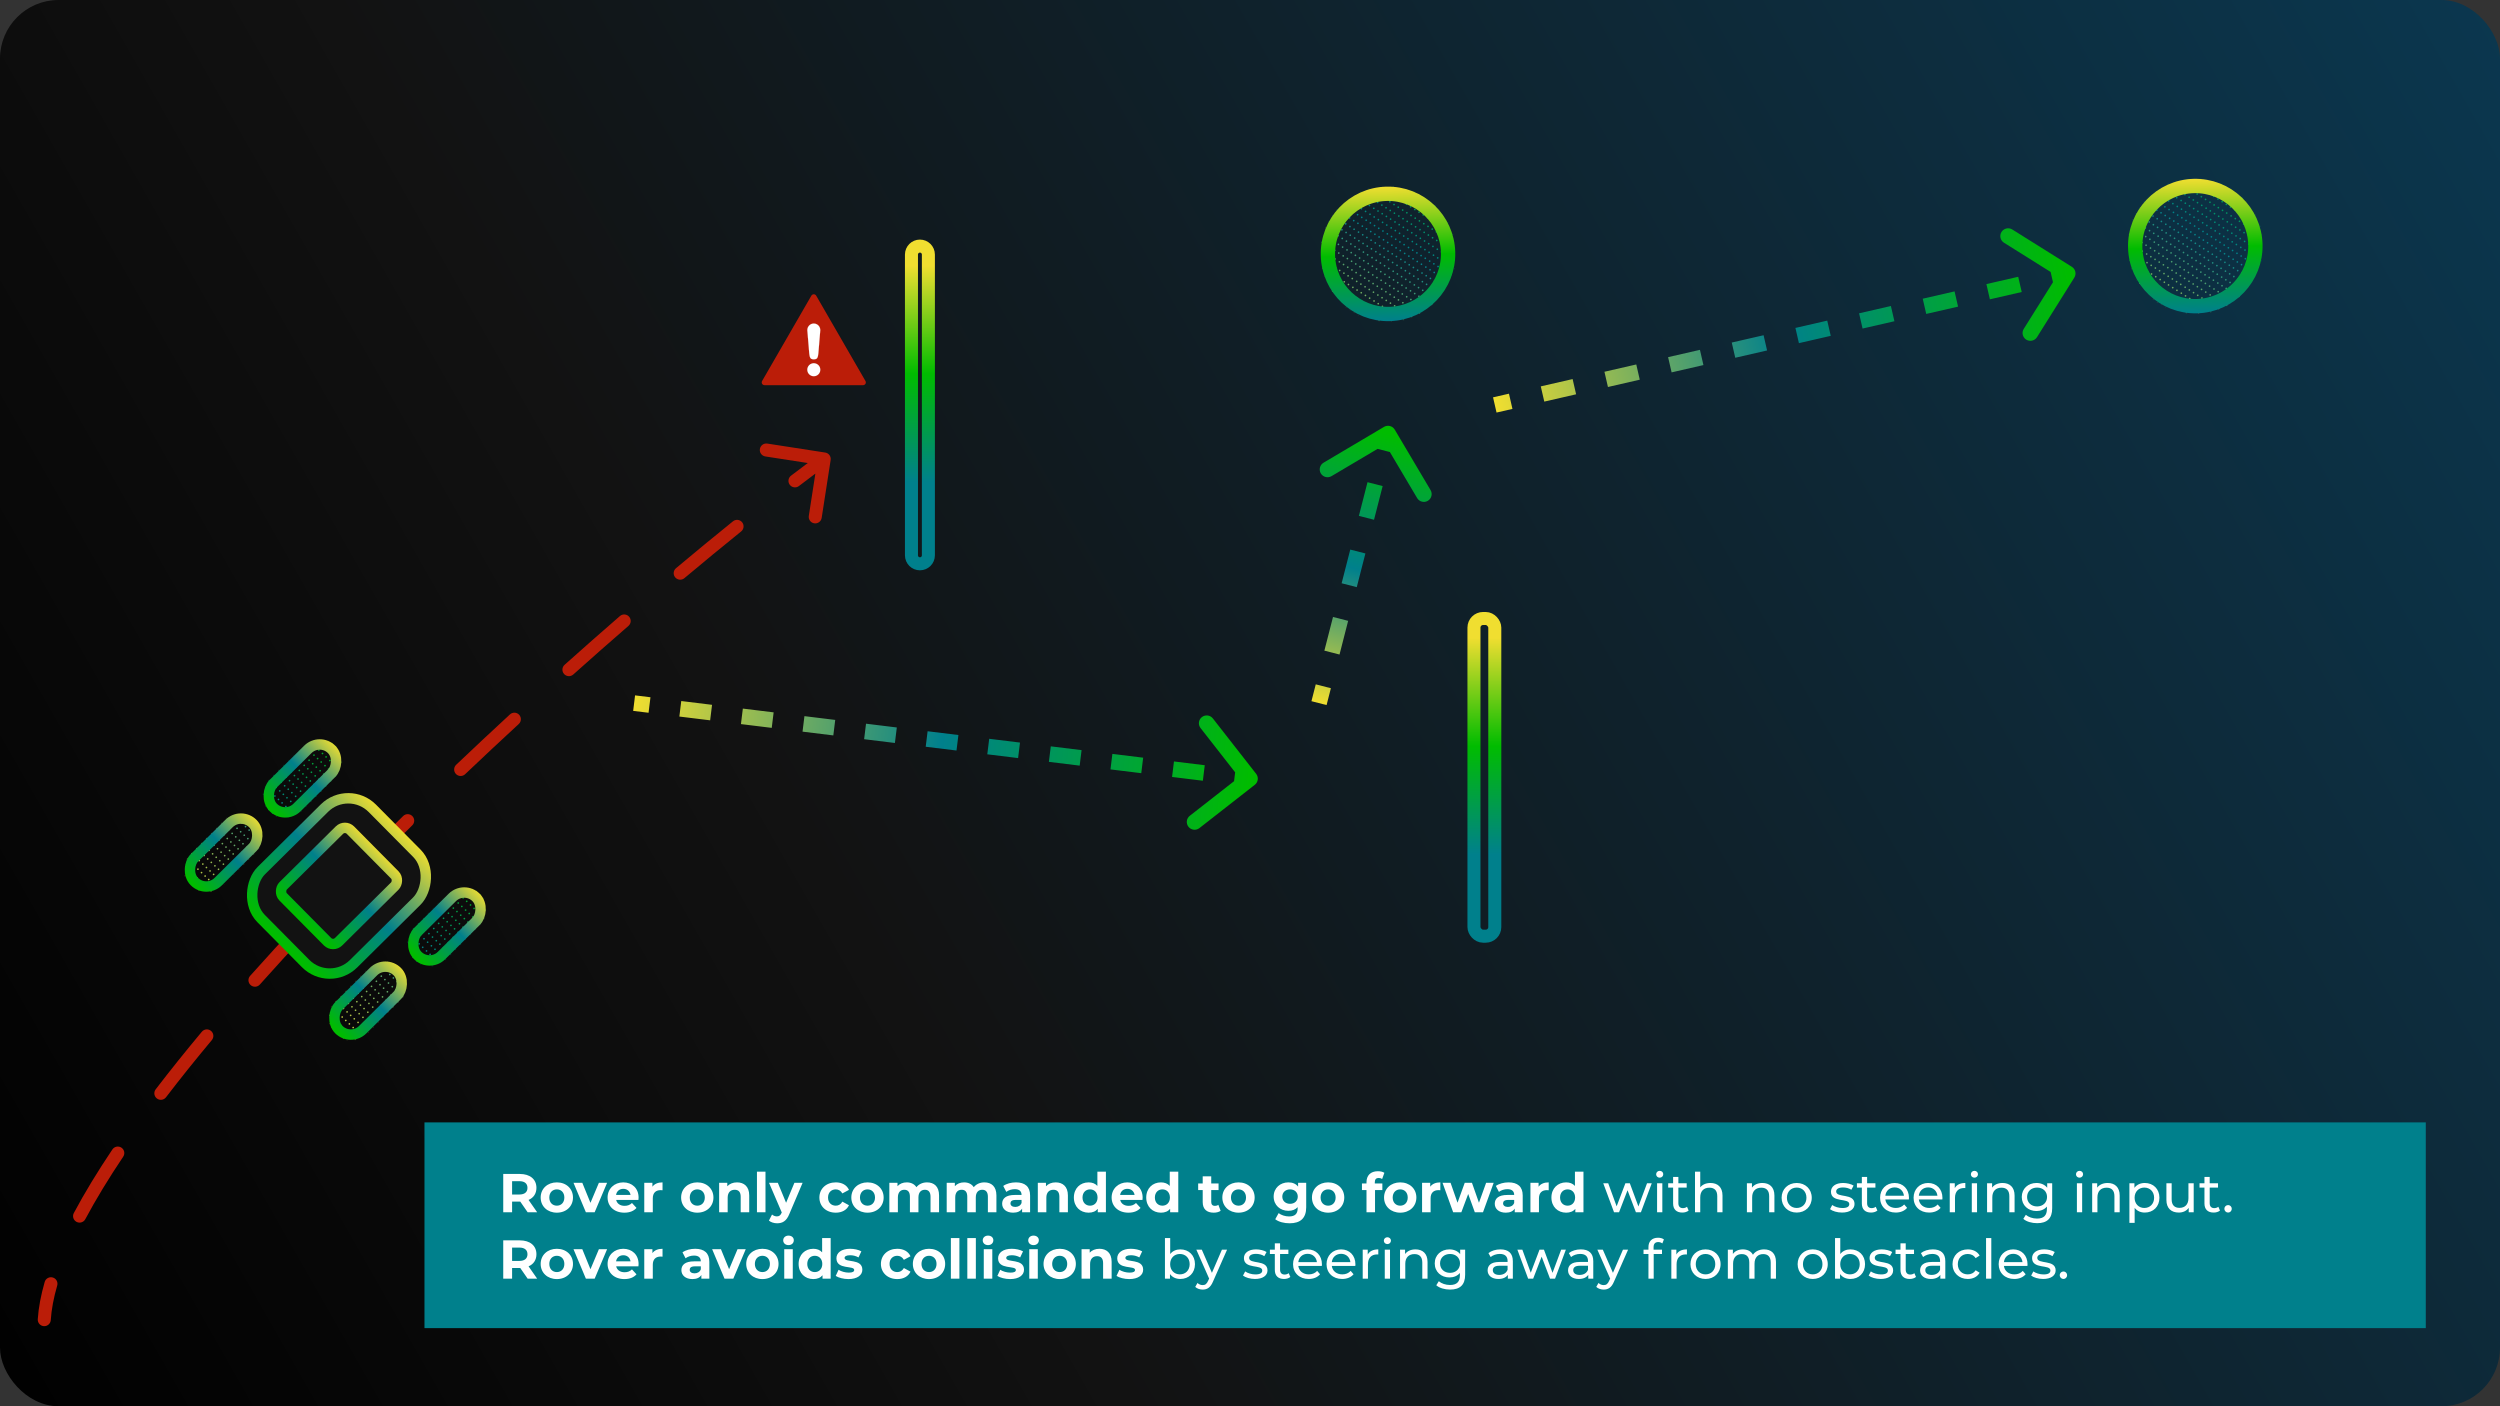 <?xml version="1.0" encoding="UTF-8"?> <svg xmlns="http://www.w3.org/2000/svg" width="1920" height="1080" viewBox="0 0 1920 1080" fill="none"><rect x="0" y="0" width="1920" height="1080" fill="#333333" stroke="none"/><rect width="1920" height="1080" rx="45" fill="url(#paint0_linear_81_97)"></rect><mask id="mask0_81_97" style="mask-type:alpha" maskUnits="userSpaceOnUse" x="487" y="904" width="105" height="104"><circle cx="539.547" cy="955.708" r="46.163" transform="rotate(-1.49 539.547 955.708)" fill="#D9D9D9" stroke="url(#paint1_linear_81_97)" stroke-width="11"></circle></mask><g mask="url(#mask0_81_97)"><path d="M677.764 939.238L581.443 1088.74M661.506 928.763L565.185 1078.27M645.249 918.288L548.927 1067.79M628.991 907.814L532.669 1057.32M612.733 897.339L516.412 1046.84M596.475 886.864L500.154 1036.37M580.217 876.39L483.896 1025.89M563.959 865.915L467.638 1015.42M547.701 855.44L451.38 1004.94M531.443 844.966L435.122 994.468M515.185 834.491L418.864 983.993M498.927 824.016L402.606 973.519M482.669 813.542L386.348 963.044M466.411 803.067L370.09 952.569" stroke="url(#paint2_linear_81_97)" stroke-width="1.27" stroke-linecap="round" stroke-dasharray="0.05 5.38"></path><path d="M680.983 941.311L584.662 1090.81M664.725 930.836L568.404 1080.34M648.467 920.362L552.146 1069.86M632.209 909.887L535.888 1059.39M615.951 899.412L519.63 1048.91M599.693 888.938L503.372 1038.44M583.435 878.463L487.114 1027.97M567.177 867.988L470.856 1017.49M550.919 857.514L454.598 1007.02M534.661 847.039L438.34 996.541M518.403 836.564L422.082 986.066M502.145 826.09L405.824 975.592M485.887 815.615L389.566 965.117M469.629 805.14L373.308 954.642" stroke="url(#paint3_linear_81_97)" stroke-width="1.27" stroke-linecap="round" stroke-dasharray="0.05 5.38"></path><path d="M684.2 943.384L587.879 1092.89M667.943 932.909L571.621 1082.41M651.685 922.435L555.363 1071.94M635.427 911.96L539.106 1061.46M619.169 901.485L522.848 1050.99M602.911 891.011L506.59 1040.51M586.653 880.536L490.332 1030.04M570.395 870.061L474.074 1019.56M554.137 859.587L457.816 1009.09M537.879 849.112L441.558 998.614M521.621 838.637L425.3 988.14M505.363 828.163L409.042 977.665M489.105 817.688L392.784 967.19M472.847 807.214L376.526 956.716" stroke="url(#paint4_linear_81_97)" stroke-width="1.27" stroke-linecap="round" stroke-dasharray="0.05 5.38"></path><path d="M687.419 945.458L591.098 1094.96M671.161 934.983L574.84 1084.49M654.903 924.508L558.582 1074.01M638.645 914.034L542.324 1063.54M622.387 903.559L526.066 1053.06M606.129 893.085L509.808 1042.59M589.871 882.61L493.55 1032.11M573.613 872.135L477.292 1021.64M557.355 861.661L461.034 1011.16M541.097 851.186L444.776 1000.69M524.839 840.711L428.518 990.213M508.581 830.237L412.26 979.739M492.323 819.762L396.002 969.264M476.065 809.287L379.744 958.789" stroke="url(#paint5_linear_81_97)" stroke-width="1.27" stroke-linecap="round" stroke-dasharray="0.05 5.38"></path><path d="M690.637 947.531L594.315 1097.03M674.379 937.056L578.057 1086.56M658.121 926.582L561.8 1076.08M641.863 916.107L545.542 1065.61M625.605 905.632L529.284 1055.13M609.347 895.158L513.026 1044.66M593.089 884.683L496.768 1034.19M576.831 874.208L480.51 1023.71M560.573 863.734L464.252 1013.24M544.315 853.259L447.994 1002.76M528.057 842.784L431.736 992.287M511.799 832.31L415.478 981.812M495.541 821.835L399.22 971.337M479.283 811.36L382.962 960.863" stroke="url(#paint6_linear_81_97)" stroke-width="1.27" stroke-linecap="round" stroke-dasharray="0.05 5.38"></path></g><circle cx="539.547" cy="955.708" r="46.163" transform="rotate(-1.49 539.547 955.708)" stroke="url(#paint7_linear_81_97)" stroke-width="11"></circle><rect x="326" y="862" width="1537" height="158" fill="#00808C"></rect><path d="M412.526 931H405.218L399.548 922.81H399.212H393.29V931H386.486V901.6H399.212C407.066 901.6 411.98 905.674 411.98 912.268C411.98 916.678 409.754 919.912 405.932 921.55L412.526 931ZM405.092 912.268C405.092 909.034 402.992 907.144 398.834 907.144H393.29V917.392H398.834C402.992 917.392 405.092 915.46 405.092 912.268ZM427.661 931.336C420.479 931.336 415.229 926.506 415.229 919.702C415.229 912.898 420.479 908.068 427.661 908.068C434.843 908.068 440.051 912.898 440.051 919.702C440.051 926.506 434.843 931.336 427.661 931.336ZM427.661 925.96C430.937 925.96 433.415 923.608 433.415 919.702C433.415 915.796 430.937 913.444 427.661 913.444C424.385 913.444 421.865 915.796 421.865 919.702C421.865 923.608 424.385 925.96 427.661 925.96ZM459.943 908.404H466.243L456.709 931H449.947L440.455 908.404H447.217L453.475 923.776L459.943 908.404ZM490.435 919.786C490.435 920.29 490.351 921.004 490.309 921.55H473.215C473.845 924.364 476.239 926.086 479.683 926.086C482.077 926.086 483.799 925.372 485.353 923.902L488.839 927.682C486.739 930.076 483.589 931.336 479.515 931.336C471.703 931.336 466.621 926.422 466.621 919.702C466.621 912.94 471.787 908.068 478.675 908.068C485.311 908.068 490.435 912.52 490.435 919.786ZM478.717 913.024C475.735 913.024 473.593 914.83 473.131 917.728H484.261C483.799 914.872 481.657 913.024 478.717 913.024ZM501.055 911.386C502.651 909.202 505.339 908.068 508.825 908.068V914.116C508.279 914.074 507.859 914.032 507.355 914.032C503.743 914.032 501.349 916.006 501.349 920.332V931H494.797V908.404H501.055V911.386ZM535.532 931.336C528.35 931.336 523.1 926.506 523.1 919.702C523.1 912.898 528.35 908.068 535.532 908.068C542.714 908.068 547.922 912.898 547.922 919.702C547.922 926.506 542.714 931.336 535.532 931.336ZM535.532 925.96C538.808 925.96 541.286 923.608 541.286 919.702C541.286 915.796 538.808 913.444 535.532 913.444C532.256 913.444 529.736 915.796 529.736 919.702C529.736 923.608 532.256 925.96 535.532 925.96ZM566.035 908.068C571.369 908.068 575.401 911.176 575.401 918.064V931H568.849V919.072C568.849 915.418 567.169 913.738 564.271 913.738C561.121 913.738 558.853 915.67 558.853 919.828V931H552.301V908.404H558.559V911.05C560.323 909.118 562.969 908.068 566.035 908.068ZM581.34 931V899.836H587.892V931H581.34ZM610.101 908.404H616.401L606.195 932.386C604.011 937.846 600.903 939.484 596.829 939.484C594.519 939.484 591.999 938.728 590.529 937.426L592.923 932.764C593.931 933.646 595.317 934.192 596.619 934.192C598.425 934.192 599.433 933.394 600.315 931.378L600.399 931.168L590.613 908.404H597.375L603.717 923.734L610.101 908.404ZM641.889 931.336C634.539 931.336 629.289 926.506 629.289 919.702C629.289 912.898 634.539 908.068 641.889 908.068C646.635 908.068 650.373 910.126 652.011 913.822L646.929 916.552C645.711 914.41 643.905 913.444 641.847 913.444C638.529 913.444 635.925 915.754 635.925 919.702C635.925 923.65 638.529 925.96 641.847 925.96C643.905 925.96 645.711 925.036 646.929 922.852L652.011 925.624C650.373 929.236 646.635 931.336 641.889 931.336ZM666.249 931.336C659.067 931.336 653.817 926.506 653.817 919.702C653.817 912.898 659.067 908.068 666.249 908.068C673.431 908.068 678.639 912.898 678.639 919.702C678.639 926.506 673.431 931.336 666.249 931.336ZM666.249 925.96C669.525 925.96 672.003 923.608 672.003 919.702C672.003 915.796 669.525 913.444 666.249 913.444C662.973 913.444 660.453 915.796 660.453 919.702C660.453 923.608 662.973 925.96 666.249 925.96ZM711.956 908.068C717.332 908.068 721.196 911.176 721.196 918.064V931H714.644V919.072C714.644 915.418 713.006 913.738 710.36 913.738C707.42 913.738 705.362 915.628 705.362 919.66V931H698.81V919.072C698.81 915.418 697.256 913.738 694.526 913.738C691.628 913.738 689.57 915.628 689.57 919.66V931H683.018V908.404H689.276V911.008C690.956 909.076 693.476 908.068 696.374 908.068C699.524 908.068 702.212 909.286 703.808 911.764C705.614 909.454 708.554 908.068 711.956 908.068ZM756.007 908.068C761.383 908.068 765.247 911.176 765.247 918.064V931H758.695V919.072C758.695 915.418 757.057 913.738 754.411 913.738C751.471 913.738 749.413 915.628 749.413 919.66V931H742.861V919.072C742.861 915.418 741.307 913.738 738.577 913.738C735.679 913.738 733.621 915.628 733.621 919.66V931H727.069V908.404H733.327V911.008C735.007 909.076 737.527 908.068 740.425 908.068C743.575 908.068 746.263 909.286 747.859 911.764C749.665 909.454 752.605 908.068 756.007 908.068ZM780.234 908.068C787.122 908.068 791.112 911.26 791.112 918.106V931H784.98V928.186C783.762 930.244 781.41 931.336 778.092 931.336C772.8 931.336 769.65 928.396 769.65 924.49C769.65 920.5 772.464 917.728 779.352 917.728H784.56C784.56 914.914 782.88 913.276 779.352 913.276C776.958 913.276 774.48 914.074 772.842 915.376L770.49 910.798C772.968 909.034 776.622 908.068 780.234 908.068ZM779.73 926.926C781.914 926.926 783.804 925.918 784.56 923.86V921.55H780.066C777 921.55 776.034 922.684 776.034 924.196C776.034 925.834 777.42 926.926 779.73 926.926ZM810.776 908.068C816.11 908.068 820.142 911.176 820.142 918.064V931H813.59V919.072C813.59 915.418 811.91 913.738 809.012 913.738C805.862 913.738 803.594 915.67 803.594 919.828V931H797.042V908.404H803.3V911.05C805.064 909.118 807.71 908.068 810.776 908.068ZM842.791 899.836H849.343V931H843.085V928.396C841.447 930.37 839.053 931.336 836.029 931.336C829.645 931.336 824.731 926.8 824.731 919.702C824.731 912.604 829.645 908.068 836.029 908.068C838.801 908.068 841.153 908.95 842.791 910.798V899.836ZM837.163 925.96C840.397 925.96 842.917 923.608 842.917 919.702C842.917 915.796 840.397 913.444 837.163 913.444C833.887 913.444 831.367 915.796 831.367 919.702C831.367 923.608 833.887 925.96 837.163 925.96ZM877.541 919.786C877.541 920.29 877.457 921.004 877.415 921.55H860.321C860.951 924.364 863.345 926.086 866.789 926.086C869.183 926.086 870.905 925.372 872.459 923.902L875.945 927.682C873.845 930.076 870.695 931.336 866.621 931.336C858.809 931.336 853.727 926.422 853.727 919.702C853.727 912.94 858.893 908.068 865.781 908.068C872.417 908.068 877.541 912.52 877.541 919.786ZM865.823 913.024C862.841 913.024 860.699 914.83 860.237 917.728H871.367C870.905 914.872 868.763 913.024 865.823 913.024ZM898.367 899.836H904.919V931H898.661V928.396C897.023 930.37 894.629 931.336 891.605 931.336C885.221 931.336 880.307 926.8 880.307 919.702C880.307 912.604 885.221 908.068 891.605 908.068C894.377 908.068 896.729 908.95 898.367 910.798V899.836ZM892.739 925.96C895.973 925.96 898.493 923.608 898.493 919.702C898.493 915.796 895.973 913.444 892.739 913.444C889.463 913.444 886.943 915.796 886.943 919.702C886.943 923.608 889.463 925.96 892.739 925.96ZM935.688 925.288L937.452 929.908C936.108 930.874 934.134 931.336 932.118 931.336C926.784 931.336 923.676 928.606 923.676 923.23V913.948H920.19V908.908H923.676V903.406H930.228V908.908H935.856V913.948H930.228V923.146C930.228 925.078 931.278 926.128 933.042 926.128C934.008 926.128 934.974 925.834 935.688 925.288ZM951.184 931.336C944.002 931.336 938.752 926.506 938.752 919.702C938.752 912.898 944.002 908.068 951.184 908.068C958.366 908.068 963.574 912.898 963.574 919.702C963.574 926.506 958.366 931.336 951.184 931.336ZM951.184 925.96C954.46 925.96 956.938 923.608 956.938 919.702C956.938 915.796 954.46 913.444 951.184 913.444C947.908 913.444 945.388 915.796 945.388 919.702C945.388 923.608 947.908 925.96 951.184 925.96ZM996.942 908.404H1003.16V927.22C1003.16 935.62 998.622 939.484 990.474 939.484C986.19 939.484 982.032 938.434 979.386 936.376L981.99 931.672C983.922 933.226 987.072 934.234 989.97 934.234C994.59 934.234 996.606 932.134 996.606 928.06V927.094C994.884 928.984 992.406 929.908 989.466 929.908C983.208 929.908 978.168 925.582 978.168 918.988C978.168 912.394 983.208 908.068 989.466 908.068C992.616 908.068 995.22 909.118 996.942 911.302V908.404ZM990.768 924.532C994.212 924.532 996.69 922.306 996.69 918.988C996.69 915.67 994.212 913.444 990.768 913.444C987.324 913.444 984.804 915.67 984.804 918.988C984.804 922.306 987.324 924.532 990.768 924.532ZM1020.01 931.336C1012.83 931.336 1007.58 926.506 1007.58 919.702C1007.58 912.898 1012.83 908.068 1020.01 908.068C1027.19 908.068 1032.4 912.898 1032.4 919.702C1032.4 926.506 1027.19 931.336 1020.01 931.336ZM1020.01 925.96C1023.28 925.96 1025.76 923.608 1025.76 919.702C1025.76 915.796 1023.28 913.444 1020.01 913.444C1016.73 913.444 1014.21 915.796 1014.21 919.702C1014.21 923.608 1016.73 925.96 1020.01 925.96ZM1055.85 907.942V908.908H1061.65V913.948H1056.02V931H1049.47V913.948H1045.98V908.908H1049.47V907.9C1049.47 902.818 1052.58 899.5 1058.21 899.5C1060.05 899.5 1061.99 899.878 1063.2 900.718L1061.48 905.464C1060.77 904.96 1059.84 904.666 1058.84 904.666C1056.9 904.666 1055.85 905.716 1055.85 907.942ZM1075.38 931.336C1068.2 931.336 1062.95 926.506 1062.95 919.702C1062.95 912.898 1068.2 908.068 1075.38 908.068C1082.56 908.068 1087.77 912.898 1087.77 919.702C1087.77 926.506 1082.56 931.336 1075.38 931.336ZM1075.38 925.96C1078.66 925.96 1081.13 923.608 1081.13 919.702C1081.13 915.796 1078.66 913.444 1075.38 913.444C1072.1 913.444 1069.58 915.796 1069.58 919.702C1069.58 923.608 1072.1 925.96 1075.38 925.96ZM1098.41 911.386C1100 909.202 1102.69 908.068 1106.18 908.068V914.116C1105.63 914.074 1105.21 914.032 1104.71 914.032C1101.1 914.032 1098.7 916.006 1098.7 920.332V931H1092.15V908.404H1098.41V911.386ZM1141.34 908.404H1147.14L1138.95 931H1132.65L1127.57 916.972L1122.32 931H1116.02L1107.87 908.404H1114.04L1119.38 923.692L1124.92 908.404H1130.47L1135.84 923.692L1141.34 908.404ZM1158.56 908.068C1165.45 908.068 1169.44 911.26 1169.44 918.106V931H1163.31V928.186C1162.09 930.244 1159.74 931.336 1156.42 931.336C1151.13 931.336 1147.98 928.396 1147.98 924.49C1147.98 920.5 1150.79 917.728 1157.68 917.728H1162.89C1162.89 914.914 1161.21 913.276 1157.68 913.276C1155.29 913.276 1152.81 914.074 1151.17 915.376L1148.82 910.798C1151.3 909.034 1154.95 908.068 1158.56 908.068ZM1158.06 926.926C1160.24 926.926 1162.13 925.918 1162.89 923.86V921.55H1158.39C1155.33 921.55 1154.36 922.684 1154.36 924.196C1154.36 925.834 1155.75 926.926 1158.06 926.926ZM1181.63 911.386C1183.22 909.202 1185.91 908.068 1189.4 908.068V914.116C1188.85 914.074 1188.43 914.032 1187.93 914.032C1184.32 914.032 1181.92 916.006 1181.92 920.332V931H1175.37V908.404H1181.63V911.386ZM1209.55 899.836H1216.1V931H1209.85V928.396C1208.21 930.37 1205.81 931.336 1202.79 931.336C1196.41 931.336 1191.49 926.8 1191.49 919.702C1191.49 912.604 1196.41 908.068 1202.79 908.068C1205.56 908.068 1207.91 908.95 1209.55 910.798V899.836ZM1203.92 925.96C1207.16 925.96 1209.68 923.608 1209.68 919.702C1209.68 915.796 1207.16 913.444 1203.92 913.444C1200.65 913.444 1198.13 915.796 1198.13 919.702C1198.13 923.608 1200.65 925.96 1203.92 925.96ZM1264.93 908.74H1268.55L1260.23 931H1256.37L1249.94 914.116L1243.43 931H1239.57L1231.29 908.74H1235.11L1241.58 926.464L1248.3 908.74H1251.7L1258.3 926.548L1264.93 908.74ZM1274.65 904.456C1273.1 904.456 1271.92 903.322 1271.92 901.852C1271.92 900.382 1273.1 899.206 1274.65 899.206C1276.21 899.206 1277.38 900.34 1277.38 901.768C1277.38 903.28 1276.25 904.456 1274.65 904.456ZM1272.64 931V908.74H1276.67V931H1272.64ZM1295.62 926.8L1296.88 929.698C1295.66 930.748 1293.82 931.252 1292.01 931.252C1287.52 931.252 1284.95 928.774 1284.95 924.28V912.058H1281.17V908.74H1284.95V903.868H1288.99V908.74H1295.37V912.058H1288.99V924.112C1288.99 926.506 1290.25 927.85 1292.47 927.85C1293.65 927.85 1294.78 927.472 1295.62 926.8ZM1313.64 908.53C1319.06 908.53 1322.88 911.638 1322.88 918.19V931H1318.85V918.652C1318.85 914.284 1316.67 912.142 1312.85 912.142C1308.56 912.142 1305.79 914.704 1305.79 919.534V931H1301.76V899.836H1305.79V911.89C1307.47 909.748 1310.24 908.53 1313.64 908.53ZM1353.51 908.53C1358.93 908.53 1362.75 911.638 1362.75 918.19V931H1358.72V918.652C1358.72 914.284 1356.53 912.142 1352.71 912.142C1348.43 912.142 1345.66 914.704 1345.66 919.534V931H1341.62V908.74H1345.49V912.1C1347.13 909.832 1349.98 908.53 1353.51 908.53ZM1379.87 931.252C1373.19 931.252 1368.28 926.506 1368.28 919.87C1368.28 913.234 1373.19 908.53 1379.87 908.53C1386.55 908.53 1391.42 913.234 1391.42 919.87C1391.42 926.506 1386.55 931.252 1379.87 931.252ZM1379.87 927.724C1384.15 927.724 1387.35 924.616 1387.35 919.87C1387.35 915.124 1384.15 912.058 1379.87 912.058C1375.59 912.058 1372.35 915.124 1372.35 919.87C1372.35 924.616 1375.59 927.724 1379.87 927.724ZM1414.66 931.252C1410.96 931.252 1407.31 930.118 1405.46 928.648L1407.14 925.456C1409.03 926.8 1412.06 927.766 1414.95 927.766C1418.69 927.766 1420.25 926.632 1420.25 924.742C1420.25 919.744 1406.18 924.07 1406.18 915.208C1406.18 911.218 1409.75 908.53 1415.46 908.53C1418.36 908.53 1421.63 909.286 1423.56 910.546L1421.84 913.738C1419.83 912.436 1417.6 911.974 1415.42 911.974C1411.89 911.974 1410.17 913.276 1410.17 915.04C1410.17 920.29 1424.28 916.006 1424.28 924.658C1424.28 928.69 1420.58 931.252 1414.66 931.252ZM1440.57 926.8L1441.83 929.698C1440.61 930.748 1438.77 931.252 1436.96 931.252C1432.47 931.252 1429.9 928.774 1429.9 924.28V912.058H1426.12V908.74H1429.9V903.868H1433.94V908.74H1440.32V912.058H1433.94V924.112C1433.94 926.506 1435.2 927.85 1437.42 927.85C1438.6 927.85 1439.73 927.472 1440.57 926.8ZM1466.09 919.996C1466.09 920.332 1466.04 920.836 1466 921.214H1447.94C1448.45 925.12 1451.6 927.724 1456.01 927.724C1458.61 927.724 1460.79 926.842 1462.43 925.036L1464.66 927.64C1462.64 929.992 1459.58 931.252 1455.88 931.252C1448.7 931.252 1443.91 926.506 1443.91 919.87C1443.91 913.276 1448.66 908.53 1455.08 908.53C1461.51 908.53 1466.09 913.15 1466.09 919.996ZM1455.08 911.932C1451.22 911.932 1448.36 914.536 1447.94 918.316H1462.22C1461.8 914.578 1458.99 911.932 1455.08 911.932ZM1491.8 919.996C1491.8 920.332 1491.76 920.836 1491.72 921.214H1473.66C1474.16 925.12 1477.31 927.724 1481.72 927.724C1484.33 927.724 1486.51 926.842 1488.15 925.036L1490.38 927.64C1488.36 929.992 1485.29 931.252 1481.6 931.252C1474.42 931.252 1469.63 926.506 1469.63 919.87C1469.63 913.276 1474.37 908.53 1480.8 908.53C1487.23 908.53 1491.8 913.15 1491.8 919.996ZM1480.8 911.932C1476.94 911.932 1474.08 914.536 1473.66 918.316H1487.94C1487.52 914.578 1484.71 911.932 1480.8 911.932ZM1501.27 912.478C1502.69 909.874 1505.47 908.53 1509.37 908.53V912.436C1509.04 912.394 1508.74 912.394 1508.45 912.394C1504.12 912.394 1501.43 915.04 1501.43 919.912V931H1497.4V908.74H1501.27V912.478ZM1516.36 904.456C1514.8 904.456 1513.63 903.322 1513.63 901.852C1513.63 900.382 1514.8 899.206 1516.36 899.206C1517.91 899.206 1519.09 900.34 1519.09 901.768C1519.09 903.28 1517.95 904.456 1516.36 904.456ZM1514.34 931V908.74H1518.37V931H1514.34ZM1537.96 908.53C1543.38 908.53 1547.2 911.638 1547.2 918.19V931H1543.17V918.652C1543.17 914.284 1540.98 912.142 1537.16 912.142C1532.88 912.142 1530.1 914.704 1530.1 919.534V931H1526.07V908.74H1529.94V912.1C1531.57 909.832 1534.43 908.53 1537.96 908.53ZM1572.25 908.74H1576.08V927.976C1576.08 935.83 1572.09 939.4 1564.53 939.4C1560.45 939.4 1556.34 938.266 1553.9 936.082L1555.83 932.974C1557.89 934.738 1561.12 935.872 1564.4 935.872C1569.65 935.872 1572.04 933.436 1572.04 928.396V926.632C1570.11 928.942 1567.21 930.076 1564.02 930.076C1557.6 930.076 1552.72 925.708 1552.72 919.282C1552.72 912.856 1557.6 908.53 1564.02 908.53C1567.34 908.53 1570.36 909.748 1572.25 912.184V908.74ZM1564.48 926.548C1568.94 926.548 1572.13 923.566 1572.13 919.282C1572.13 914.956 1568.94 912.058 1564.48 912.058C1559.99 912.058 1556.8 914.956 1556.8 919.282C1556.8 923.566 1559.99 926.548 1564.48 926.548ZM1597.08 904.456C1595.52 904.456 1594.35 903.322 1594.35 901.852C1594.35 900.382 1595.52 899.206 1597.08 899.206C1598.63 899.206 1599.81 900.34 1599.81 901.768C1599.81 903.28 1598.67 904.456 1597.08 904.456ZM1595.06 931V908.74H1599.09V931H1595.06ZM1618.68 908.53C1624.09 908.53 1627.92 911.638 1627.92 918.19V931H1623.88V918.652C1623.88 914.284 1621.7 912.142 1617.88 912.142C1613.59 912.142 1610.82 914.704 1610.82 919.534V931H1606.79V908.74H1610.65V912.1C1612.29 909.832 1615.15 908.53 1618.68 908.53ZM1647.18 908.53C1653.69 908.53 1658.44 913.066 1658.44 919.87C1658.44 926.716 1653.69 931.252 1647.18 931.252C1644.03 931.252 1641.26 930.034 1639.41 927.64V939.148H1635.38V908.74H1639.24V912.268C1641.05 909.79 1643.9 908.53 1647.18 908.53ZM1646.84 927.724C1651.13 927.724 1654.36 924.616 1654.36 919.87C1654.36 915.166 1651.13 912.058 1646.84 912.058C1642.6 912.058 1639.37 915.166 1639.37 919.87C1639.37 924.616 1642.6 927.724 1646.84 927.724ZM1680.72 908.74H1684.76V931H1680.93V927.64C1679.3 929.95 1676.52 931.252 1673.37 931.252C1667.62 931.252 1663.8 928.102 1663.8 921.55V908.74H1667.83V921.088C1667.83 925.456 1670.01 927.64 1673.84 927.64C1678.04 927.64 1680.72 925.036 1680.72 920.248V908.74ZM1703.69 926.8L1704.95 929.698C1703.73 930.748 1701.88 931.252 1700.08 931.252C1695.58 931.252 1693.02 928.774 1693.02 924.28V912.058H1689.24V908.74H1693.02V903.868H1697.05V908.74H1703.44V912.058H1697.05V924.112C1697.05 926.506 1698.31 927.85 1700.54 927.85C1701.71 927.85 1702.85 927.472 1703.69 926.8ZM1711.2 931.252C1709.64 931.252 1708.34 930.034 1708.34 928.354C1708.34 926.674 1709.64 925.498 1711.2 925.498C1712.71 925.498 1713.97 926.674 1713.97 928.354C1713.97 930.034 1712.71 931.252 1711.2 931.252ZM412.526 982H405.218L399.548 973.81H399.212H393.29V982H386.486V952.6H399.212C407.066 952.6 411.98 956.674 411.98 963.268C411.98 967.678 409.754 970.912 405.932 972.55L412.526 982ZM405.092 963.268C405.092 960.034 402.992 958.144 398.834 958.144H393.29V968.392H398.834C402.992 968.392 405.092 966.46 405.092 963.268ZM427.661 982.336C420.479 982.336 415.229 977.506 415.229 970.702C415.229 963.898 420.479 959.068 427.661 959.068C434.843 959.068 440.051 963.898 440.051 970.702C440.051 977.506 434.843 982.336 427.661 982.336ZM427.661 976.96C430.937 976.96 433.415 974.608 433.415 970.702C433.415 966.796 430.937 964.444 427.661 964.444C424.385 964.444 421.865 966.796 421.865 970.702C421.865 974.608 424.385 976.96 427.661 976.96ZM459.943 959.404H466.243L456.709 982H449.947L440.455 959.404H447.217L453.475 974.776L459.943 959.404ZM490.435 970.786C490.435 971.29 490.351 972.004 490.309 972.55H473.215C473.845 975.364 476.239 977.086 479.683 977.086C482.077 977.086 483.799 976.372 485.353 974.902L488.839 978.682C486.739 981.076 483.589 982.336 479.515 982.336C471.703 982.336 466.621 977.422 466.621 970.702C466.621 963.94 471.787 959.068 478.675 959.068C485.311 959.068 490.435 963.52 490.435 970.786ZM478.717 964.024C475.735 964.024 473.593 965.83 473.131 968.728H484.261C483.799 965.872 481.657 964.024 478.717 964.024ZM501.055 962.386C502.651 960.202 505.339 959.068 508.825 959.068V965.116C508.279 965.074 507.859 965.032 507.355 965.032C503.743 965.032 501.349 967.006 501.349 971.332V982H494.797V959.404H501.055V962.386ZM533.894 959.068C540.782 959.068 544.772 962.26 544.772 969.106V982H538.64V979.186C537.422 981.244 535.07 982.336 531.752 982.336C526.46 982.336 523.31 979.396 523.31 975.49C523.31 971.5 526.124 968.728 533.012 968.728H538.22C538.22 965.914 536.54 964.276 533.012 964.276C530.618 964.276 528.14 965.074 526.502 966.376L524.15 961.798C526.628 960.034 530.282 959.068 533.894 959.068ZM533.39 977.926C535.574 977.926 537.464 976.918 538.22 974.86V972.55H533.726C530.66 972.55 529.694 973.684 529.694 975.196C529.694 976.834 531.08 977.926 533.39 977.926ZM566.42 959.404H572.72L563.186 982H556.424L546.932 959.404H553.694L559.952 974.776L566.42 959.404ZM585.53 982.336C578.348 982.336 573.098 977.506 573.098 970.702C573.098 963.898 578.348 959.068 585.53 959.068C592.712 959.068 597.92 963.898 597.92 970.702C597.92 977.506 592.712 982.336 585.53 982.336ZM585.53 976.96C588.806 976.96 591.284 974.608 591.284 970.702C591.284 966.796 588.806 964.444 585.53 964.444C582.254 964.444 579.734 966.796 579.734 970.702C579.734 974.608 582.254 976.96 585.53 976.96ZM605.575 956.254C603.139 956.254 601.501 954.658 601.501 952.6C601.501 950.542 603.139 948.946 605.575 948.946C608.011 948.946 609.649 950.458 609.649 952.474C609.649 954.658 608.011 956.254 605.575 956.254ZM602.299 982V959.404H608.851V982H602.299ZM631.396 950.836H637.948V982H631.69V979.396C630.052 981.37 627.658 982.336 624.634 982.336C618.25 982.336 613.336 977.8 613.336 970.702C613.336 963.604 618.25 959.068 624.634 959.068C627.406 959.068 629.758 959.95 631.396 961.798V950.836ZM625.768 976.96C629.002 976.96 631.522 974.608 631.522 970.702C631.522 966.796 629.002 964.444 625.768 964.444C622.492 964.444 619.972 966.796 619.972 970.702C619.972 974.608 622.492 976.96 625.768 976.96ZM651.614 982.336C647.792 982.336 643.928 981.286 641.828 979.9L644.012 975.196C646.028 976.498 649.094 977.38 651.866 977.38C654.89 977.38 656.024 976.582 656.024 975.322C656.024 971.626 642.374 975.406 642.374 966.376C642.374 962.092 646.238 959.068 652.832 959.068C655.94 959.068 659.384 959.782 661.526 961.042L659.342 965.704C657.116 964.444 654.89 964.024 652.832 964.024C649.892 964.024 648.632 964.948 648.632 966.124C648.632 969.988 662.282 966.25 662.282 975.154C662.282 979.354 658.376 982.336 651.614 982.336ZM689.139 982.336C681.789 982.336 676.539 977.506 676.539 970.702C676.539 963.898 681.789 959.068 689.139 959.068C693.885 959.068 697.623 961.126 699.261 964.822L694.179 967.552C692.961 965.41 691.155 964.444 689.097 964.444C685.779 964.444 683.175 966.754 683.175 970.702C683.175 974.65 685.779 976.96 689.097 976.96C691.155 976.96 692.961 976.036 694.179 973.852L699.261 976.624C697.623 980.236 693.885 982.336 689.139 982.336ZM713.499 982.336C706.317 982.336 701.067 977.506 701.067 970.702C701.067 963.898 706.317 959.068 713.499 959.068C720.681 959.068 725.889 963.898 725.889 970.702C725.889 977.506 720.681 982.336 713.499 982.336ZM713.499 976.96C716.775 976.96 719.253 974.608 719.253 970.702C719.253 966.796 716.775 964.444 713.499 964.444C710.223 964.444 707.703 966.796 707.703 970.702C707.703 974.608 710.223 976.96 713.499 976.96ZM730.268 982V950.836H736.82V982H730.268ZM742.901 982V950.836H749.453V982H742.901ZM758.81 956.254C756.374 956.254 754.736 954.658 754.736 952.6C754.736 950.542 756.374 948.946 758.81 948.946C761.246 948.946 762.884 950.458 762.884 952.474C762.884 954.658 761.246 956.254 758.81 956.254ZM755.534 982V959.404H762.086V982H755.534ZM775.769 982.336C771.947 982.336 768.083 981.286 765.983 979.9L768.167 975.196C770.183 976.498 773.249 977.38 776.021 977.38C779.045 977.38 780.179 976.582 780.179 975.322C780.179 971.626 766.529 975.406 766.529 966.376C766.529 962.092 770.393 959.068 776.987 959.068C780.095 959.068 783.539 959.782 785.681 961.042L783.497 965.704C781.271 964.444 779.045 964.024 776.987 964.024C774.047 964.024 772.787 964.948 772.787 966.124C772.787 969.988 786.437 966.25 786.437 975.154C786.437 979.354 782.531 982.336 775.769 982.336ZM793.755 956.254C791.319 956.254 789.681 954.658 789.681 952.6C789.681 950.542 791.319 948.946 793.755 948.946C796.191 948.946 797.829 950.458 797.829 952.474C797.829 954.658 796.191 956.254 793.755 956.254ZM790.479 982V959.404H797.031V982H790.479ZM813.864 982.336C806.682 982.336 801.432 977.506 801.432 970.702C801.432 963.898 806.682 959.068 813.864 959.068C821.046 959.068 826.254 963.898 826.254 970.702C826.254 977.506 821.046 982.336 813.864 982.336ZM813.864 976.96C817.14 976.96 819.618 974.608 819.618 970.702C819.618 966.796 817.14 964.444 813.864 964.444C810.588 964.444 808.068 966.796 808.068 970.702C808.068 974.608 810.588 976.96 813.864 976.96ZM844.367 959.068C849.701 959.068 853.733 962.176 853.733 969.064V982H847.181V970.072C847.181 966.418 845.501 964.738 842.603 964.738C839.453 964.738 837.185 966.67 837.185 970.828V982H830.633V959.404H836.891V962.05C838.655 960.118 841.301 959.068 844.367 959.068ZM867.274 982.336C863.452 982.336 859.588 981.286 857.488 979.9L859.672 975.196C861.688 976.498 864.754 977.38 867.526 977.38C870.55 977.38 871.684 976.582 871.684 975.322C871.684 971.626 858.034 975.406 858.034 966.376C858.034 962.092 861.898 959.068 868.492 959.068C871.6 959.068 875.044 959.782 877.186 961.042L875.002 965.704C872.776 964.444 870.55 964.024 868.492 964.024C865.552 964.024 864.292 964.948 864.292 966.124C864.292 969.988 877.942 966.25 877.942 975.154C877.942 979.354 874.036 982.336 867.274 982.336ZM906.479 959.53C912.989 959.53 917.735 964.066 917.735 970.87C917.735 977.674 912.989 982.252 906.479 982.252C903.203 982.252 900.347 980.992 898.541 978.472V982H894.677V950.836H898.709V963.1C900.557 960.706 903.329 959.53 906.479 959.53ZM906.143 978.724C910.427 978.724 913.661 975.616 913.661 970.87C913.661 966.124 910.427 963.058 906.143 963.058C901.901 963.058 898.667 966.124 898.667 970.87C898.667 975.616 901.901 978.724 906.143 978.724ZM938.441 959.74H942.389L931.595 984.226C929.621 988.93 927.059 990.4 923.657 990.4C921.515 990.4 919.331 989.686 917.945 988.342L919.667 985.318C920.759 986.368 922.145 986.956 923.657 986.956C925.589 986.956 926.807 986.074 927.899 983.512L928.613 981.958L918.785 959.74H922.985L930.755 977.548L938.441 959.74ZM963.815 982.252C960.119 982.252 956.465 981.118 954.617 979.648L956.297 976.456C958.187 977.8 961.211 978.766 964.109 978.766C967.847 978.766 969.401 977.632 969.401 975.742C969.401 970.744 955.331 975.07 955.331 966.208C955.331 962.218 958.901 959.53 964.613 959.53C967.511 959.53 970.787 960.286 972.719 961.546L970.997 964.738C968.981 963.436 966.755 962.974 964.571 962.974C961.043 962.974 959.321 964.276 959.321 966.04C959.321 971.29 973.433 967.006 973.433 975.658C973.433 979.69 969.737 982.252 963.815 982.252ZM989.728 977.8L990.988 980.698C989.77 981.748 987.922 982.252 986.116 982.252C981.622 982.252 979.06 979.774 979.06 975.28V963.058H975.28V959.74H979.06V954.868H983.092V959.74H989.476V963.058H983.092V975.112C983.092 977.506 984.352 978.85 986.578 978.85C987.754 978.85 988.888 978.472 989.728 977.8ZM1015.24 970.996C1015.24 971.332 1015.2 971.836 1015.16 972.214H997.099C997.603 976.12 1000.75 978.724 1005.16 978.724C1007.77 978.724 1009.95 977.842 1011.59 976.036L1013.81 978.64C1011.8 980.992 1008.73 982.252 1005.04 982.252C997.855 982.252 993.067 977.506 993.067 970.87C993.067 964.276 997.813 959.53 1004.24 959.53C1010.66 959.53 1015.24 964.15 1015.24 970.996ZM1004.24 962.932C1000.37 962.932 997.519 965.536 997.099 969.316H1011.38C1010.96 965.578 1008.14 962.932 1004.24 962.932ZM1040.96 970.996C1040.96 971.332 1040.92 971.836 1040.88 972.214H1022.82C1023.32 976.12 1026.47 978.724 1030.88 978.724C1033.48 978.724 1035.67 977.842 1037.31 976.036L1039.53 978.64C1037.52 980.992 1034.45 982.252 1030.75 982.252C1023.57 982.252 1018.78 977.506 1018.78 970.87C1018.78 964.276 1023.53 959.53 1029.96 959.53C1036.38 959.53 1040.96 964.15 1040.96 970.996ZM1029.96 962.932C1026.09 962.932 1023.24 965.536 1022.82 969.316H1037.1C1036.68 965.578 1033.86 962.932 1029.96 962.932ZM1050.42 963.478C1051.85 960.874 1054.62 959.53 1058.53 959.53V963.436C1058.19 963.394 1057.9 963.394 1057.6 963.394C1053.28 963.394 1050.59 966.04 1050.59 970.912V982H1046.56V959.74H1050.42V963.478ZM1065.51 955.456C1063.96 955.456 1062.78 954.322 1062.78 952.852C1062.78 951.382 1063.96 950.206 1065.51 950.206C1067.07 950.206 1068.24 951.34 1068.24 952.768C1068.24 954.28 1067.11 955.456 1065.51 955.456ZM1063.5 982V959.74H1067.53V982H1063.5ZM1087.11 959.53C1092.53 959.53 1096.35 962.638 1096.35 969.19V982H1092.32V969.652C1092.32 965.284 1090.14 963.142 1086.32 963.142C1082.03 963.142 1079.26 965.704 1079.26 970.534V982H1075.23V959.74H1079.09V963.1C1080.73 960.832 1083.59 959.53 1087.11 959.53ZM1121.41 959.74H1125.23V978.976C1125.23 986.83 1121.24 990.4 1113.68 990.4C1109.61 990.4 1105.49 989.266 1103.06 987.082L1104.99 983.974C1107.05 985.738 1110.28 986.872 1113.56 986.872C1118.81 986.872 1121.2 984.436 1121.2 979.396V977.632C1119.27 979.942 1116.37 981.076 1113.18 981.076C1106.75 981.076 1101.88 976.708 1101.88 970.282C1101.88 963.856 1106.75 959.53 1113.18 959.53C1116.5 959.53 1119.52 960.748 1121.41 963.184V959.74ZM1113.64 977.548C1118.09 977.548 1121.29 974.566 1121.29 970.282C1121.29 965.956 1118.09 963.058 1113.64 963.058C1109.15 963.058 1105.96 965.956 1105.96 970.282C1105.96 974.566 1109.15 977.548 1113.64 977.548ZM1152.32 959.53C1158.41 959.53 1161.86 962.47 1161.86 968.56V982H1158.03V979.06C1156.69 981.076 1154.21 982.252 1150.73 982.252C1145.69 982.252 1142.49 979.564 1142.49 975.7C1142.49 972.13 1144.8 969.19 1151.44 969.19H1157.82V968.392C1157.82 964.99 1155.85 963.016 1151.86 963.016C1149.21 963.016 1146.53 963.94 1144.8 965.41L1143.12 962.386C1145.43 960.538 1148.75 959.53 1152.32 959.53ZM1151.4 979.144C1154.42 979.144 1156.82 977.758 1157.82 975.196V972.088H1151.61C1147.62 972.088 1146.48 973.642 1146.48 975.532C1146.48 977.758 1148.33 979.144 1151.4 979.144ZM1198.98 959.74H1202.59L1194.28 982H1190.41L1183.99 965.116L1177.48 982H1173.61L1165.34 959.74H1169.16L1175.63 977.464L1182.35 959.74H1185.75L1192.34 977.548L1198.98 959.74ZM1214.09 959.53C1220.18 959.53 1223.63 962.47 1223.63 968.56V982H1219.8V979.06C1218.46 981.076 1215.98 982.252 1212.5 982.252C1207.46 982.252 1204.26 979.564 1204.26 975.7C1204.26 972.13 1206.57 969.19 1213.21 969.19H1219.59V968.392C1219.59 964.99 1217.62 963.016 1213.63 963.016C1210.98 963.016 1208.3 963.94 1206.57 965.41L1204.89 962.386C1207.2 960.538 1210.52 959.53 1214.09 959.53ZM1213.17 979.144C1216.19 979.144 1218.59 977.758 1219.59 975.196V972.088H1213.38C1209.39 972.088 1208.25 973.642 1208.25 975.532C1208.25 977.758 1210.1 979.144 1213.17 979.144ZM1246.43 959.74H1250.38L1239.58 984.226C1237.61 988.93 1235.05 990.4 1231.64 990.4C1229.5 990.4 1227.32 989.686 1225.93 988.342L1227.65 985.318C1228.75 986.368 1230.13 986.956 1231.64 986.956C1233.58 986.956 1234.79 986.074 1235.89 983.512L1236.6 981.958L1226.77 959.74H1230.97L1238.74 977.548L1246.43 959.74ZM1273.57 953.902C1271.17 953.902 1269.95 955.246 1269.95 957.808V959.74H1276.42V963.058H1270.04V982H1266.01V963.058H1262.23V959.74H1266.01V957.766C1266.01 953.44 1268.61 950.584 1273.36 950.584C1275.08 950.584 1276.76 951.004 1277.89 951.886L1276.67 954.952C1275.83 954.322 1274.74 953.902 1273.57 953.902ZM1287.45 963.478C1288.88 960.874 1291.65 959.53 1295.56 959.53V963.436C1295.22 963.394 1294.93 963.394 1294.63 963.394C1290.31 963.394 1287.62 966.04 1287.62 970.912V982H1283.59V959.74H1287.45V963.478ZM1309.86 982.252C1303.18 982.252 1298.26 977.506 1298.26 970.87C1298.26 964.234 1303.18 959.53 1309.86 959.53C1316.53 959.53 1321.41 964.234 1321.41 970.87C1321.41 977.506 1316.53 982.252 1309.86 982.252ZM1309.86 978.724C1314.14 978.724 1317.33 975.616 1317.33 970.87C1317.33 966.124 1314.14 963.058 1309.86 963.058C1305.57 963.058 1302.34 966.124 1302.34 970.87C1302.34 975.616 1305.57 978.724 1309.86 978.724ZM1354.83 959.53C1360.25 959.53 1363.94 962.638 1363.94 969.19V982H1359.91V969.652C1359.91 965.284 1357.81 963.142 1354.16 963.142C1350.12 963.142 1347.48 965.704 1347.48 970.534V982H1343.45V969.652C1343.45 965.284 1341.35 963.142 1337.69 963.142C1333.66 963.142 1331.01 965.704 1331.01 970.534V982H1326.98V959.74H1330.85V963.058C1332.44 960.79 1335.17 959.53 1338.53 959.53C1341.93 959.53 1344.79 960.874 1346.26 963.646C1347.94 961.126 1351.05 959.53 1354.83 959.53ZM1392.17 982.252C1385.5 982.252 1380.58 977.506 1380.58 970.87C1380.58 964.234 1385.5 959.53 1392.17 959.53C1398.85 959.53 1403.72 964.234 1403.72 970.87C1403.72 977.506 1398.85 982.252 1392.17 982.252ZM1392.17 978.724C1396.46 978.724 1399.65 975.616 1399.65 970.87C1399.65 966.124 1396.46 963.058 1392.17 963.058C1387.89 963.058 1384.66 966.124 1384.66 970.87C1384.66 975.616 1387.89 978.724 1392.17 978.724ZM1421.1 959.53C1427.61 959.53 1432.36 964.066 1432.36 970.87C1432.36 977.674 1427.61 982.252 1421.1 982.252C1417.83 982.252 1414.97 980.992 1413.16 978.472V982H1409.3V950.836H1413.33V963.1C1415.18 960.706 1417.95 959.53 1421.1 959.53ZM1420.77 978.724C1425.05 978.724 1428.28 975.616 1428.28 970.87C1428.28 966.124 1425.05 963.058 1420.77 963.058C1416.52 963.058 1413.29 966.124 1413.29 970.87C1413.29 975.616 1416.52 978.724 1420.77 978.724ZM1444.31 982.252C1440.62 982.252 1436.96 981.118 1435.12 979.648L1436.8 976.456C1438.69 977.8 1441.71 978.766 1444.61 978.766C1448.35 978.766 1449.9 977.632 1449.9 975.742C1449.9 970.744 1435.83 975.07 1435.83 966.208C1435.83 962.218 1439.4 959.53 1445.11 959.53C1448.01 959.53 1451.29 960.286 1453.22 961.546L1451.5 964.738C1449.48 963.436 1447.25 962.974 1445.07 962.974C1441.54 962.974 1439.82 964.276 1439.82 966.04C1439.82 971.29 1453.93 967.006 1453.93 975.658C1453.93 979.69 1450.24 982.252 1444.31 982.252ZM1470.23 977.8L1471.49 980.698C1470.27 981.748 1468.42 982.252 1466.61 982.252C1462.12 982.252 1459.56 979.774 1459.56 975.28V963.058H1455.78V959.74H1459.56V954.868H1463.59V959.74H1469.97V963.058H1463.59V975.112C1463.59 977.506 1464.85 978.85 1467.08 978.85C1468.25 978.85 1469.39 978.472 1470.23 977.8ZM1484.47 959.53C1490.56 959.53 1494 962.47 1494 968.56V982H1490.18V979.06C1488.84 981.076 1486.36 982.252 1482.87 982.252C1477.83 982.252 1474.64 979.564 1474.64 975.7C1474.64 972.13 1476.95 969.19 1483.59 969.19H1489.97V968.392C1489.97 964.99 1488 963.016 1484.01 963.016C1481.36 963.016 1478.67 963.94 1476.95 965.41L1475.27 962.386C1477.58 960.538 1480.9 959.53 1484.47 959.53ZM1483.54 979.144C1486.57 979.144 1488.96 977.758 1489.97 975.196V972.088H1483.75C1479.76 972.088 1478.63 973.642 1478.63 975.532C1478.63 977.758 1480.48 979.144 1483.54 979.144ZM1511.29 982.252C1504.44 982.252 1499.53 977.506 1499.53 970.87C1499.53 964.234 1504.44 959.53 1511.29 959.53C1515.28 959.53 1518.6 961.168 1520.36 964.276L1517.29 966.25C1515.87 964.066 1513.68 963.058 1511.25 963.058C1506.88 963.058 1503.6 966.124 1503.6 970.87C1503.6 975.7 1506.88 978.724 1511.25 978.724C1513.68 978.724 1515.87 977.716 1517.29 975.532L1520.36 977.464C1518.6 980.572 1515.28 982.252 1511.29 982.252ZM1525.29 982V950.836H1529.32V982H1525.29ZM1557.14 970.996C1557.14 971.332 1557.1 971.836 1557.06 972.214H1539C1539.5 976.12 1542.65 978.724 1547.06 978.724C1549.67 978.724 1551.85 977.842 1553.49 976.036L1555.71 978.64C1553.7 980.992 1550.63 982.252 1546.94 982.252C1539.75 982.252 1534.97 977.506 1534.97 970.87C1534.97 964.276 1539.71 959.53 1546.14 959.53C1552.56 959.53 1557.14 964.15 1557.14 970.996ZM1546.14 962.932C1542.27 962.932 1539.42 965.536 1539 969.316H1553.28C1552.86 965.578 1550.04 962.932 1546.14 962.932ZM1569.12 982.252C1565.43 982.252 1561.77 981.118 1559.93 979.648L1561.61 976.456C1563.5 977.8 1566.52 978.766 1569.42 978.766C1573.16 978.766 1574.71 977.632 1574.71 975.742C1574.71 970.744 1560.64 975.07 1560.64 966.208C1560.64 962.218 1564.21 959.53 1569.92 959.53C1572.82 959.53 1576.1 960.286 1578.03 961.546L1576.31 964.738C1574.29 963.436 1572.06 962.974 1569.88 962.974C1566.35 962.974 1564.63 964.276 1564.63 966.04C1564.63 971.29 1578.74 967.006 1578.74 975.658C1578.74 979.69 1575.05 982.252 1569.12 982.252ZM1584.75 982.252C1583.19 982.252 1581.89 981.034 1581.89 979.354C1581.89 977.674 1583.19 976.498 1584.75 976.498C1586.26 976.498 1587.52 977.674 1587.52 979.354C1587.52 981.034 1586.26 982.252 1584.75 982.252Z" fill="white"></path><rect x="1132" y="475" width="16" height="244" rx="7" stroke="url(#paint8_linear_81_97)" stroke-width="10" stroke-linecap="round"></rect><path d="M700 195.5C700 191.91 702.91 189 706.5 189V189C710.09 189 713 191.91 713 195.5V426.5C713 430.09 710.09 433 706.5 433V433C702.91 433 700 430.09 700 426.5V195.5Z" stroke="url(#paint9_linear_81_97)" stroke-width="10" stroke-linecap="round"></path><path d="M29.011 1013.17C28.83 1015.93 30.917 1018.31 33.672 1018.49C36.428 1018.67 38.808 1016.58 38.989 1013.83L29.011 1013.17ZM637.941 353.266C638.364 350.537 636.495 347.982 633.766 347.559L589.297 340.665C586.568 340.242 584.013 342.111 583.59 344.84C583.167 347.569 585.036 350.124 587.765 350.547L627.293 356.675L621.165 396.203C620.742 398.932 622.611 401.487 625.34 401.91C628.069 402.333 630.624 400.464 631.047 397.735L637.941 353.266ZM43.936 987.302C44.702 984.649 43.172 981.877 40.519 981.111C37.866 980.345 35.094 981.874 34.328 984.527L43.936 987.302ZM56.697 931.617C55.398 934.055 56.321 937.083 58.758 938.381C61.196 939.68 64.224 938.757 65.522 936.319L56.697 931.617ZM94.623 888.342C96.162 886.049 95.551 882.943 93.258 881.404C90.965 879.865 87.859 880.476 86.32 882.769L94.623 888.342ZM119.557 836.623C117.879 838.816 118.297 841.954 120.491 843.632C122.684 845.31 125.822 844.892 127.5 842.699L119.557 836.623ZM162.695 798.779C164.465 796.66 164.182 793.506 162.062 791.736C159.943 789.966 156.79 790.249 155.02 792.369L162.695 798.779ZM192.077 749.484C190.239 751.545 190.421 754.706 192.482 756.543C194.543 758.381 197.704 758.2 199.541 756.138L192.077 749.484ZM237.654 714.513C239.543 712.5 239.443 709.335 237.43 707.445C235.417 705.556 232.252 705.656 230.363 707.669L237.654 714.513ZM269.606 666.774C267.674 668.747 267.706 671.912 269.678 673.845C271.651 675.778 274.816 675.746 276.749 673.773L269.606 666.774ZM316.627 633.841C318.596 631.905 318.623 628.74 316.687 626.771C314.75 624.802 311.585 624.775 309.616 626.711L316.627 633.841ZM350.335 587.344C348.334 589.247 348.255 592.412 350.158 594.413C352.061 596.414 355.225 596.494 357.226 594.591L350.335 587.344ZM398.426 556.02C400.456 554.148 400.585 550.985 398.713 548.954C396.841 546.924 393.678 546.795 391.648 548.667L398.426 556.02ZM433.601 510.572C431.543 512.413 431.367 515.573 433.208 517.632C435.049 519.69 438.21 519.866 440.268 518.025L433.601 510.572ZM482.656 480.684C484.742 478.874 484.967 475.717 483.157 473.631C481.348 471.545 478.19 471.32 476.104 473.13L482.656 480.684ZM519.175 436.375C517.06 438.149 516.784 441.303 518.558 443.419C520.333 445.534 523.487 445.81 525.603 444.035L519.175 436.375ZM569.203 408.146C571.352 406.413 571.69 403.265 569.957 401.116C568.223 398.966 565.075 398.628 562.926 400.362L569.203 408.146ZM607.5 365.33C605.305 367.005 604.882 370.143 606.557 372.338C608.232 374.534 611.37 374.956 613.565 373.281L607.5 365.33ZM38.989 1013.83C39.525 1005.67 41.19 996.808 43.936 987.302L34.328 984.527C31.428 994.57 29.604 1004.15 29.011 1013.17L38.989 1013.83ZM65.522 936.319C73.632 921.098 83.411 905.047 94.623 888.342L86.32 882.769C74.961 899.692 64.998 916.037 56.697 931.617L65.522 936.319ZM127.5 842.699C138.487 828.335 150.263 813.663 162.695 798.779L155.02 792.369C142.508 807.349 130.642 822.133 119.557 836.623L127.5 842.699ZM199.541 756.138C211.846 742.335 224.584 728.436 237.654 714.513L230.363 707.669C217.239 721.649 204.444 735.612 192.077 749.484L199.541 756.138ZM276.749 673.773C289.857 660.396 303.18 647.064 316.627 633.841L309.616 626.711C296.127 639.974 282.761 653.35 269.606 666.774L276.749 673.773ZM357.226 594.591C370.957 581.533 384.721 568.654 398.426 556.02L391.648 548.667C377.906 561.335 364.104 574.25 350.335 587.344L357.226 594.591ZM440.268 518.025C454.611 505.196 468.777 492.722 482.656 480.684L476.104 473.13C462.187 485.201 447.982 497.709 433.601 510.572L440.268 518.025ZM525.603 444.035C540.733 431.341 555.324 419.337 569.203 408.146L562.926 400.362C548.993 411.596 534.352 423.641 519.175 436.375L525.603 444.035ZM613.565 373.281C621.433 367.279 628.911 361.686 635.952 356.535L630.048 348.465C622.947 353.659 615.415 359.293 607.5 365.33L613.565 373.281Z" fill="#BB1D08"></path><mask id="mask1_81_97" style="mask-type:alpha" maskUnits="userSpaceOnUse" x="1634" y="137" width="104" height="104"><circle cx="1685.99" cy="188.988" r="46.163" transform="rotate(-1.49 1685.99 188.988)" fill="#D9D9D9" stroke="url(#paint10_linear_81_97)" stroke-width="11"></circle></mask><g mask="url(#mask1_81_97)"><path d="M1824.21 172.518L1727.88 322.02M1807.95 162.043L1711.63 311.545M1791.69 151.569L1695.37 301.071M1775.43 141.094L1679.11 290.596M1759.17 130.619L1662.85 280.121M1742.92 120.145L1646.59 269.647M1726.66 109.67L1630.34 259.172M1710.4 99.195L1614.08 248.697M1694.14 88.721L1597.82 238.223M1677.88 78.246L1581.56 227.748M1661.63 67.771L1565.3 217.273M1645.37 57.297L1549.05 206.799M1629.11 46.822L1532.79 196.324M1612.85 36.347L1516.53 185.849" stroke="url(#paint11_linear_81_97)" stroke-width="1.27" stroke-linecap="round" stroke-dasharray="0.05 5.38"></path><path d="M1827.42 174.591L1731.1 324.093M1811.17 164.116L1714.84 313.619M1794.91 153.642L1698.59 303.144M1778.65 143.167L1682.33 292.669M1762.39 132.692L1666.07 282.195M1746.13 122.218L1649.81 271.72M1729.88 111.743L1633.55 261.245M1713.62 101.268L1617.3 250.771M1697.36 90.794L1601.04 240.296M1681.1 80.319L1584.78 229.821M1664.84 69.844L1568.52 219.347M1648.59 59.37L1552.27 208.872M1632.33 48.895L1536.01 198.397M1616.07 38.42L1519.75 187.923" stroke="url(#paint12_linear_81_97)" stroke-width="1.27" stroke-linecap="round" stroke-dasharray="0.05 5.38"></path><path d="M1830.64 176.664L1734.32 326.167M1814.38 166.19L1718.06 315.692M1798.13 155.715L1701.8 305.217M1781.87 145.24L1685.55 294.743M1765.61 134.766L1669.29 284.268M1749.35 124.291L1653.03 273.793M1733.09 113.816L1636.77 263.319M1716.84 103.342L1620.51 252.844M1700.58 92.867L1604.26 242.369M1684.32 82.392L1588 231.895M1668.06 71.918L1571.74 221.42M1651.8 61.443L1555.48 210.945M1635.55 50.968L1539.22 200.471M1619.29 40.494L1522.97 189.996" stroke="url(#paint13_linear_81_97)" stroke-width="1.27" stroke-linecap="round" stroke-dasharray="0.05 5.38"></path><path d="M1833.86 178.738L1737.54 328.24M1817.6 168.263L1721.28 317.766M1801.34 157.789L1705.02 307.291M1785.09 147.314L1688.76 296.816M1768.83 136.839L1672.51 286.342M1752.57 126.365L1656.25 275.867M1736.31 115.89L1639.99 265.392M1720.05 105.415L1623.73 254.918M1703.8 94.941L1607.47 244.443M1687.54 84.466L1591.22 233.968M1671.28 73.992L1574.96 223.494M1655.02 63.517L1558.7 213.019M1638.76 53.042L1542.44 202.544M1622.51 42.568L1526.19 192.07" stroke="url(#paint14_linear_81_97)" stroke-width="1.27" stroke-linecap="round" stroke-dasharray="0.05 5.38"></path><path d="M1837.08 180.811L1740.76 330.313M1820.82 170.337L1724.5 319.839M1804.56 159.862L1708.24 309.364M1788.3 149.387L1691.98 298.89M1772.05 138.913L1675.72 288.415M1755.79 128.438L1659.47 277.94M1739.53 117.963L1643.21 267.466M1723.27 107.489L1626.95 256.991M1707.01 97.014L1610.69 246.516M1690.76 86.539L1594.43 236.042M1674.5 76.065L1578.18 225.567M1658.24 65.59L1561.92 215.092M1641.98 55.115L1545.66 204.618M1625.72 44.641L1529.4 194.143" stroke="url(#paint15_linear_81_97)" stroke-width="1.27" stroke-linecap="round" stroke-dasharray="0.05 5.38"></path></g><circle cx="1685.99" cy="188.988" r="46.163" transform="rotate(-1.49 1685.99 188.988)" stroke="url(#paint16_linear_81_97)" stroke-width="11"></circle><mask id="mask2_81_97" style="mask-type:alpha" maskUnits="userSpaceOnUse" x="141" y="567" width="233" height="232"><rect x="356.59" y="680.11" width="25.872" height="63.222" rx="12.936" transform="rotate(45.278 356.59 680.11)" fill="#121212" stroke="url(#paint17_linear_81_97)" stroke-width="8"></rect><rect x="296.054" y="737.052" width="25.872" height="63.222" rx="12.936" transform="rotate(45.278 296.054 737.052)" fill="#121212" stroke="url(#paint18_linear_81_97)" stroke-width="8"></rect><rect x="245.632" y="566.394" width="25.872" height="63.222" rx="12.936" transform="rotate(45.278 245.632 566.394)" fill="#121212" stroke="url(#paint19_linear_81_97)" stroke-width="8"></rect><rect x="185.096" y="623.336" width="25.872" height="63.222" rx="12.936" transform="rotate(45.278 185.096 623.336)" fill="#121212" stroke="url(#paint20_linear_81_97)" stroke-width="8"></rect></mask><g mask="url(#mask2_81_97)"><path d="M394.112 688.754L271.135 817.227M380.141 675.38L257.164 803.853M366.17 662.007L243.193 790.48M352.199 648.633L229.222 777.106M338.228 635.26L215.251 763.733M324.257 621.887L201.279 750.359M310.286 608.513L187.308 736.986M296.315 595.14L173.337 723.612M282.343 581.766L159.366 710.239M268.372 568.393L145.395 696.866M254.401 555.019L131.424 683.492M240.43 541.646L117.453 670.119M226.459 528.273L103.482 656.745M212.488 514.899L89.511 643.372" stroke="url(#paint21_linear_81_97)" stroke-width="1.27" stroke-linecap="round" stroke-dasharray="0.05 5.38"></path><path d="M396.878 691.401L273.9 819.874M382.907 678.028L259.929 806.501M368.935 664.654L245.958 793.127M354.964 651.281L231.987 779.754M340.993 637.908L218.016 766.38M327.022 624.534L204.045 753.007M313.051 611.161L190.074 739.633M299.08 597.787L176.103 726.26M285.109 584.414L162.132 712.886M271.138 571.04L148.161 699.513M257.167 557.667L134.19 686.14M243.196 544.293L120.219 672.766M229.225 530.92L106.248 659.393M215.254 517.547L92.276 646.019" stroke="url(#paint22_linear_81_97)" stroke-width="1.27" stroke-linecap="round" stroke-dasharray="0.05 5.38"></path><path d="M399.643 694.048L276.666 822.521M385.672 680.675L262.694 809.148M371.701 667.301L248.723 795.774M357.73 653.928L234.752 782.401M343.758 640.554L220.781 769.027M329.787 627.181L206.81 755.654M315.816 613.808L192.839 742.28M301.845 600.434L178.868 728.907M287.874 587.061L164.897 715.533M273.903 573.687L150.926 702.16M259.932 560.314L136.955 688.787M245.961 546.94L122.984 675.413M231.99 533.567L109.013 662.04M218.019 520.194L95.042 648.666" stroke="url(#paint23_linear_81_97)" stroke-width="1.27" stroke-linecap="round" stroke-dasharray="0.05 5.38"></path><path d="M402.408 696.695L279.431 825.168M388.437 683.322L265.46 811.795M374.466 669.948L251.489 798.421M360.495 656.575L237.518 785.048M346.524 643.201L223.547 771.674M332.553 629.828L209.576 758.301M318.582 616.455L195.605 744.927M304.611 603.081L181.634 731.554M290.64 589.708L167.663 718.18M276.669 576.334L153.692 704.807M262.698 562.961L139.721 691.434M248.727 549.587L125.749 678.06M234.756 536.214L111.778 664.687M220.785 522.84L97.807 651.313" stroke="url(#paint24_linear_81_97)" stroke-width="1.27" stroke-linecap="round" stroke-dasharray="0.05 5.38"></path><path d="M405.174 699.342L282.196 827.815M391.202 685.969L268.225 814.441M377.231 672.595L254.254 801.068M363.26 659.222L240.283 787.695M349.289 645.848L226.312 774.321M335.318 632.475L212.341 760.948M321.347 619.102L198.37 747.574M307.376 605.728L184.399 734.201M293.405 592.355L170.428 720.827M279.434 578.981L156.457 707.454M265.463 565.608L142.486 694.081M251.492 552.234L128.515 680.707M237.521 538.861L114.544 667.334M223.55 525.487L100.572 653.96" stroke="url(#paint25_linear_81_97)" stroke-width="1.27" stroke-linecap="round" stroke-dasharray="0.05 5.38"></path></g><rect x="267.652" y="602.32" width="100.669" height="120.266" rx="26" transform="rotate(45.278 267.652 602.32)" fill="#121212" stroke="url(#paint26_linear_81_97)" stroke-width="8"></rect><rect x="264.936" y="633.315" width="60.444" height="72.787" rx="6" transform="rotate(45.278 264.936 633.315)" fill="#121212" stroke="url(#paint27_linear_81_97)" stroke-width="8"></rect><rect x="356.59" y="680.11" width="25.872" height="63.222" rx="12.936" transform="rotate(45.278 356.59 680.11)" stroke="url(#paint28_linear_81_97)" stroke-width="8"></rect><rect x="296.054" y="737.052" width="25.872" height="63.222" rx="12.936" transform="rotate(45.278 296.054 737.052)" stroke="url(#paint29_linear_81_97)" stroke-width="8"></rect><rect x="245.632" y="566.394" width="25.872" height="63.222" rx="12.936" transform="rotate(45.278 245.632 566.394)" stroke="url(#paint30_linear_81_97)" stroke-width="8"></rect><rect x="185.096" y="623.336" width="25.872" height="63.222" rx="12.936" transform="rotate(45.278 185.096 623.336)" stroke="url(#paint31_linear_81_97)" stroke-width="8"></rect><path d="M963.695 602.727C966.306 600.687 966.768 596.916 964.727 594.305L931.475 551.758C929.434 549.147 925.664 548.685 923.053 550.725C920.442 552.766 919.979 556.537 922.02 559.147L951.578 596.967L913.758 626.525C911.147 628.566 910.685 632.336 912.725 634.947C914.766 637.558 918.537 638.021 921.147 635.98L963.695 602.727ZM486.27 545.955L498.095 547.405L499.555 535.495L487.73 534.045L486.27 545.955ZM521.745 550.305L545.395 553.205L546.855 541.295L523.205 538.395L521.745 550.305ZM569.045 556.105L592.695 559.005L594.155 547.095L570.505 544.195L569.045 556.105ZM616.345 561.905L639.995 564.805L641.455 552.895L617.805 549.995L616.345 561.905ZM663.645 567.705L687.295 570.605L688.755 558.695L665.105 555.795L663.645 567.705ZM710.945 573.505L734.595 576.405L736.055 564.495L712.405 561.595L710.945 573.505ZM758.245 579.305L781.895 582.205L783.355 570.295L759.705 567.395L758.245 579.305ZM805.545 585.105L829.195 588.005L830.655 576.095L807.005 573.195L805.545 585.105ZM852.845 590.905L876.495 593.805L877.955 581.895L854.305 578.995L852.845 590.905ZM900.145 596.705L923.795 599.605L925.255 587.695L901.605 584.795L900.145 596.705ZM947.445 602.505L959.27 603.955L960.73 592.045L948.905 590.595L947.445 602.505ZM963.695 602.727C966.306 600.687 966.768 596.916 964.727 594.305L931.475 551.758C929.434 549.147 925.664 548.685 923.053 550.725C920.442 552.766 919.979 556.537 922.02 559.147L951.578 596.967L913.758 626.525C911.147 628.566 910.685 632.336 912.725 634.947C914.766 637.558 918.537 638.021 921.147 635.98L963.695 602.727ZM486.27 545.955L498.095 547.405L499.555 535.495L487.73 534.045L486.27 545.955ZM521.745 550.305L545.395 553.205L546.855 541.295L523.205 538.395L521.745 550.305ZM569.045 556.105L592.695 559.005L594.155 547.095L570.505 544.195L569.045 556.105ZM616.345 561.905L639.995 564.805L641.455 552.895L617.805 549.995L616.345 561.905ZM663.645 567.705L687.295 570.605L688.755 558.695L665.105 555.795L663.645 567.705ZM710.945 573.505L734.595 576.405L736.055 564.495L712.405 561.595L710.945 573.505ZM758.245 579.305L781.895 582.205L783.355 570.295L759.705 567.395L758.245 579.305ZM805.545 585.105L829.195 588.005L830.655 576.095L807.005 573.195L805.545 585.105ZM852.845 590.905L876.495 593.805L877.955 581.895L854.305 578.995L852.845 590.905ZM900.145 596.705L923.795 599.605L925.255 587.695L901.605 584.795L900.145 596.705ZM947.445 602.505L959.27 603.955L960.73 592.045L948.905 590.595L947.445 602.505Z" fill="url(#paint32_linear_81_97)"></path><path d="M1071.16 329.942C1069.47 327.091 1065.79 326.149 1062.94 327.838L1016.48 355.357C1013.63 357.046 1012.69 360.726 1014.38 363.577C1016.06 366.428 1019.75 367.371 1022.6 365.682L1063.9 341.22L1088.36 382.519C1090.05 385.37 1093.73 386.313 1096.58 384.624C1099.43 382.935 1100.37 379.255 1098.68 376.404L1071.16 329.942ZM1018.81 541.488L1022.13 528.551L1010.5 525.574L1007.19 538.512L1018.81 541.488ZM1028.75 502.676L1035.38 476.801L1023.75 473.824L1017.12 499.699L1028.75 502.676ZM1042 450.926L1048.63 425.051L1037 422.074L1030.37 447.949L1042 450.926ZM1055.25 399.176L1061.88 373.301L1050.25 370.324L1043.62 396.199L1055.25 399.176ZM1068.5 347.426L1071.81 334.488L1060.19 331.512L1056.87 344.449L1068.5 347.426ZM1071.16 329.942C1069.47 327.091 1065.79 326.149 1062.94 327.838L1016.48 355.357C1013.63 357.046 1012.69 360.726 1014.38 363.577C1016.06 366.428 1019.75 367.371 1022.6 365.682L1063.9 341.22L1088.36 382.519C1090.05 385.37 1093.73 386.313 1096.58 384.624C1099.43 382.935 1100.37 379.255 1098.68 376.404L1071.16 329.942ZM1018.81 541.488L1022.13 528.551L1010.5 525.574L1007.19 538.512L1018.81 541.488ZM1028.75 502.676L1035.38 476.801L1023.75 473.824L1017.12 499.699L1028.75 502.676ZM1042 450.926L1048.63 425.051L1037 422.074L1030.37 447.949L1042 450.926ZM1055.25 399.176L1061.88 373.301L1050.25 370.324L1043.62 396.199L1055.25 399.176ZM1068.5 347.426L1071.81 334.488L1060.19 331.512L1056.87 344.449L1068.5 347.426Z" fill="url(#paint33_linear_81_97)"></path><path d="M1593.08 213.186C1594.84 210.378 1593.99 206.675 1591.19 204.916L1545.43 176.243C1542.62 174.483 1538.92 175.333 1537.16 178.141C1535.4 180.949 1536.25 184.652 1539.06 186.411L1579.73 211.898L1554.24 252.573C1552.48 255.381 1553.33 259.083 1556.14 260.843C1558.95 262.602 1562.65 261.753 1564.41 258.945L1593.08 213.186ZM1149.34 316.848L1161.56 314.042L1158.88 302.347L1146.66 305.152L1149.34 316.848ZM1186.01 308.431L1210.45 302.82L1207.77 291.124L1183.32 296.735L1186.01 308.431ZM1234.9 297.209L1259.34 291.598L1256.66 279.902L1232.21 285.513L1234.9 297.209ZM1283.79 285.987L1308.23 280.376L1305.55 268.68L1281.1 274.291L1283.79 285.987ZM1332.68 274.765L1357.12 269.153L1354.44 257.458L1329.99 263.069L1332.68 274.765ZM1381.56 263.542L1406.01 257.931L1403.32 246.235L1378.88 251.847L1381.56 263.542ZM1430.45 252.32L1454.9 246.709L1452.21 235.013L1427.77 240.624L1430.45 252.32ZM1479.34 241.098L1503.79 235.487L1501.1 223.791L1476.66 229.402L1479.34 241.098ZM1528.23 229.876L1552.68 224.265L1549.99 212.569L1525.55 218.18L1528.23 229.876ZM1577.12 218.653L1589.34 215.848L1586.66 204.152L1574.44 206.958L1577.12 218.653ZM1593.08 213.186C1594.84 210.378 1593.99 206.675 1591.19 204.916L1545.43 176.243C1542.62 174.483 1538.92 175.333 1537.16 178.141C1535.4 180.949 1536.25 184.652 1539.06 186.411L1579.73 211.898L1554.24 252.573C1552.48 255.381 1553.33 259.083 1556.14 260.843C1558.95 262.602 1562.65 261.753 1564.41 258.945L1593.08 213.186ZM1149.34 316.848L1161.56 314.042L1158.88 302.347L1146.66 305.152L1149.34 316.848ZM1186.01 308.431L1210.45 302.82L1207.77 291.124L1183.32 296.735L1186.01 308.431ZM1234.9 297.209L1259.34 291.598L1256.66 279.902L1232.21 285.513L1234.9 297.209ZM1283.79 285.987L1308.23 280.376L1305.55 268.68L1281.1 274.291L1283.79 285.987ZM1332.68 274.765L1357.12 269.153L1354.44 257.458L1329.99 263.069L1332.68 274.765ZM1381.56 263.542L1406.01 257.931L1403.32 246.235L1378.88 251.847L1381.56 263.542ZM1430.45 252.32L1454.9 246.709L1452.21 235.013L1427.77 240.624L1430.45 252.32ZM1479.34 241.098L1503.79 235.487L1501.1 223.791L1476.66 229.402L1479.34 241.098ZM1528.23 229.876L1552.68 224.265L1549.99 212.569L1525.55 218.18L1528.23 229.876ZM1577.12 218.653L1589.34 215.848L1586.66 204.152L1574.44 206.958L1577.12 218.653Z" fill="url(#paint34_linear_81_97)"></path><path d="M664.679 292.613L626.839 227.067C626.452 226.4 625.746 226 624.986 226C624.226 226 623.519 226.413 623.132 227.067L585.292 292.613C584.906 293.28 584.906 294.093 585.292 294.747C585.679 295.413 586.386 295.813 587.146 295.813H662.826C663.586 295.813 664.292 295.4 664.679 294.747C665.066 294.08 665.066 293.267 664.679 292.613Z" fill="#BB1D08"></path><path d="M590.865 291.537L624.999 232.671L659.132 291.537H590.865Z" fill="#BB1D08"></path><path d="M630.05 283.95C630.051 284.614 629.92 285.271 629.666 285.884C629.412 286.497 629.04 287.054 628.571 287.524C628.102 287.993 627.545 288.365 626.932 288.619C626.319 288.873 625.662 289.004 624.998 289.004C624.335 289.004 623.677 288.873 623.064 288.619C622.451 288.365 621.894 287.993 621.425 287.524C620.956 287.054 620.584 286.497 620.33 285.884C620.076 285.271 619.946 284.614 619.946 283.95C619.946 283.287 620.076 282.63 620.33 282.017C620.584 281.404 620.956 280.846 621.425 280.377C621.894 279.908 622.451 279.536 623.064 279.282C623.677 279.028 624.335 278.897 624.998 278.897C625.662 278.897 626.319 279.028 626.932 279.282C627.545 279.536 628.102 279.908 628.571 280.377C629.04 280.846 629.412 281.404 629.666 282.017C629.92 282.63 630.051 283.287 630.05 283.95V283.95Z" fill="white" stroke="black" stroke-opacity="0.4" stroke-width="0.064" stroke-linecap="square"></path><path d="M625 248.479C622.247 248.479 620.031 250.743 620.031 253.554L621.5 271.329C621.781 273.628 622.021 274.931 622.97 275.543C623.589 275.826 624.276 275.986 625 275.986C625.721 275.986 626.405 275.828 627.022 275.548C627.976 274.937 628.219 273.633 628.5 271.329L629.969 253.554C629.969 250.743 627.753 248.479 625 248.479V248.479Z" fill="white" stroke="white" stroke-width="0.088" stroke-linecap="square"></path><mask id="mask3_81_97" style="mask-type:alpha" maskUnits="userSpaceOnUse" x="1014" y="143" width="104" height="104"><circle cx="1065.99" cy="194.988" r="46.163" transform="rotate(-1.49 1065.99 194.988)" fill="#D9D9D9" stroke="url(#paint35_linear_81_97)" stroke-width="11"></circle></mask><g mask="url(#mask3_81_97)"><path d="M1204.21 178.518L1107.88 328.02M1187.95 168.043L1091.63 317.545M1171.69 157.569L1075.37 307.071M1155.43 147.094L1059.11 296.596M1139.17 136.619L1042.85 286.121M1122.92 126.145L1026.59 275.647M1106.66 115.67L1010.34 265.172M1090.4 105.195L994.079 254.697M1074.14 94.721L977.821 244.223M1057.88 84.246L961.563 233.748M1041.63 73.771L945.305 223.273M1025.37 63.297L929.047 212.799M1009.11 52.822L912.789 202.324M992.852 42.347L896.531 191.849" stroke="url(#paint36_linear_81_97)" stroke-width="1.27" stroke-linecap="round" stroke-dasharray="0.05 5.38"></path><path d="M1207.42 180.591L1111.1 330.093M1191.17 170.116L1094.84 319.619M1174.91 159.642L1078.59 309.144M1158.65 149.167L1062.33 298.669M1142.39 138.692L1046.07 288.195M1126.13 128.218L1029.81 277.72M1109.88 117.743L1013.55 267.245M1093.62 107.268L997.297 256.771M1077.36 96.794L981.039 246.296M1061.1 86.319L964.781 235.821M1044.84 75.844L948.523 225.347M1028.59 65.37L932.265 214.872M1012.33 54.895L916.007 204.397M996.07 44.42L899.749 193.923" stroke="url(#paint37_linear_81_97)" stroke-width="1.27" stroke-linecap="round" stroke-dasharray="0.05 5.38"></path><path d="M1210.64 182.664L1114.32 332.167M1194.38 172.19L1098.06 321.692M1178.13 161.715L1081.8 311.217M1161.87 151.24L1065.55 300.743M1145.61 140.766L1049.29 290.268M1129.35 130.291L1033.03 279.793M1113.09 119.816L1016.77 269.319M1096.84 109.342L1000.51 258.844M1080.58 98.867L984.257 248.369M1064.32 88.392L967.999 237.895M1048.06 77.918L951.741 227.42M1031.8 67.443L935.483 216.945M1015.55 56.968L919.225 206.471M999.288 46.494L902.967 195.996" stroke="url(#paint38_linear_81_97)" stroke-width="1.27" stroke-linecap="round" stroke-dasharray="0.05 5.38"></path><path d="M1213.86 184.738L1117.54 334.24M1197.6 174.263L1101.28 323.766M1181.34 163.789L1085.02 313.291M1165.09 153.314L1068.76 302.816M1148.83 142.839L1052.51 292.342M1132.57 132.365L1036.25 281.867M1116.31 121.89L1019.99 271.392M1100.05 111.415L1003.73 260.918M1083.8 100.941L987.475 250.443M1067.54 90.466L971.217 239.968M1051.28 79.992L954.959 229.494M1035.02 69.517L938.701 219.019M1018.76 59.042L922.443 208.544M1002.51 48.568L906.185 198.07" stroke="url(#paint39_linear_81_97)" stroke-width="1.27" stroke-linecap="round" stroke-dasharray="0.05 5.38"></path><path d="M1217.08 186.811L1120.76 336.313M1200.82 176.337L1104.5 325.839M1184.56 165.862L1088.24 315.364M1168.3 155.387L1071.98 304.89M1152.05 144.913L1055.72 294.415M1135.79 134.438L1039.47 283.94M1119.53 123.963L1023.21 273.466M1103.27 113.489L1006.95 262.991M1087.01 103.014L990.693 252.516M1070.76 92.539L974.435 242.042M1054.5 82.065L958.177 231.567M1038.24 71.59L941.919 221.092M1021.98 61.115L925.661 210.618M1005.72 50.641L909.403 200.143" stroke="url(#paint40_linear_81_97)" stroke-width="1.27" stroke-linecap="round" stroke-dasharray="0.05 5.38"></path></g><circle cx="1065.99" cy="194.988" r="46.163" transform="rotate(-1.49 1065.99 194.988)" stroke="url(#paint41_linear_81_97)" stroke-width="11"></circle><defs><linearGradient id="paint0_linear_81_97" x1="2399" y1="-258" x2="-749" y2="1538" gradientUnits="userSpaceOnUse"><stop stop-color="#084566"></stop><stop offset="0.55" stop-color="#121212"></stop><stop offset="0.765"></stop><stop offset="0.98" stop-color="#00808C"></stop></linearGradient><linearGradient id="paint1_linear_81_97" x1="539.547" y1="904.045" x2="539.547" y2="1007.37" gradientUnits="userSpaceOnUse"><stop stop-color="#F0DE30"></stop><stop offset="0.51" stop-color="#00BC00"></stop><stop offset="1" stop-color="#00808C"></stop></linearGradient><linearGradient id="paint2_linear_81_97" x1="475.767" y1="1020.65" x2="572.088" y2="871.152" gradientUnits="userSpaceOnUse"><stop stop-color="#F0DE30"></stop><stop offset="0.558" stop-color="#00808C"></stop><stop offset="1" stop-color="#00BC00"></stop></linearGradient><linearGradient id="paint3_linear_81_97" x1="478.985" y1="1022.73" x2="575.306" y2="873.226" gradientUnits="userSpaceOnUse"><stop stop-color="#F0DE30"></stop><stop offset="0.558" stop-color="#00808C"></stop><stop offset="1" stop-color="#00BC00"></stop></linearGradient><linearGradient id="paint4_linear_81_97" x1="482.203" y1="1024.8" x2="578.524" y2="875.299" gradientUnits="userSpaceOnUse"><stop stop-color="#F0DE30"></stop><stop offset="0.558" stop-color="#00808C"></stop><stop offset="1" stop-color="#00BC00"></stop></linearGradient><linearGradient id="paint5_linear_81_97" x1="485.421" y1="1026.87" x2="581.742" y2="877.373" gradientUnits="userSpaceOnUse"><stop stop-color="#F0DE30"></stop><stop offset="0.558" stop-color="#00808C"></stop><stop offset="1" stop-color="#00BC00"></stop></linearGradient><linearGradient id="paint6_linear_81_97" x1="488.639" y1="1028.95" x2="584.96" y2="879.446" gradientUnits="userSpaceOnUse"><stop stop-color="#F0DE30"></stop><stop offset="0.558" stop-color="#00808C"></stop><stop offset="1" stop-color="#00BC00"></stop></linearGradient><linearGradient id="paint7_linear_81_97" x1="539.547" y1="904.045" x2="539.547" y2="1007.37" gradientUnits="userSpaceOnUse"><stop stop-color="#F0DE30"></stop><stop offset="0.51" stop-color="#00BC00"></stop><stop offset="1" stop-color="#00808C"></stop></linearGradient><linearGradient id="paint8_linear_81_97" x1="1139.77" y1="489.886" x2="1139.77" y2="656.274" gradientUnits="userSpaceOnUse"><stop stop-color="#F0DE30"></stop><stop offset="0.5" stop-color="#00BC00"></stop><stop offset="1" stop-color="#00808C"></stop></linearGradient><linearGradient id="paint9_linear_81_97" x1="704.768" y1="203.886" x2="704.768" y2="370.274" gradientUnits="userSpaceOnUse"><stop stop-color="#F0DE30"></stop><stop offset="0.5" stop-color="#00BC00"></stop><stop offset="1" stop-color="#00808C"></stop></linearGradient><linearGradient id="paint10_linear_81_97" x1="1685.99" y1="137.326" x2="1685.99" y2="240.651" gradientUnits="userSpaceOnUse"><stop stop-color="#F0DE30"></stop><stop offset="0.51" stop-color="#00BC00"></stop><stop offset="1" stop-color="#00808C"></stop></linearGradient><linearGradient id="paint11_linear_81_97" x1="1622.21" y1="253.935" x2="1718.53" y2="104.433" gradientUnits="userSpaceOnUse"><stop stop-color="#F0DE30"></stop><stop offset="0.558" stop-color="#00808C"></stop><stop offset="1" stop-color="#00BC00"></stop></linearGradient><linearGradient id="paint12_linear_81_97" x1="1625.43" y1="256.008" x2="1721.75" y2="106.506" gradientUnits="userSpaceOnUse"><stop stop-color="#F0DE30"></stop><stop offset="0.558" stop-color="#00808C"></stop><stop offset="1" stop-color="#00BC00"></stop></linearGradient><linearGradient id="paint13_linear_81_97" x1="1628.64" y1="258.081" x2="1724.96" y2="108.579" gradientUnits="userSpaceOnUse"><stop stop-color="#F0DE30"></stop><stop offset="0.558" stop-color="#00808C"></stop><stop offset="1" stop-color="#00BC00"></stop></linearGradient><linearGradient id="paint14_linear_81_97" x1="1631.86" y1="260.155" x2="1728.18" y2="110.653" gradientUnits="userSpaceOnUse"><stop stop-color="#F0DE30"></stop><stop offset="0.558" stop-color="#00808C"></stop><stop offset="1" stop-color="#00BC00"></stop></linearGradient><linearGradient id="paint15_linear_81_97" x1="1635.08" y1="262.228" x2="1731.4" y2="112.726" gradientUnits="userSpaceOnUse"><stop stop-color="#F0DE30"></stop><stop offset="0.558" stop-color="#00808C"></stop><stop offset="1" stop-color="#00BC00"></stop></linearGradient><linearGradient id="paint16_linear_81_97" x1="1685.99" y1="137.326" x2="1685.99" y2="240.651" gradientUnits="userSpaceOnUse"><stop stop-color="#F0DE30"></stop><stop offset="0.51" stop-color="#00BC00"></stop><stop offset="1" stop-color="#00808C"></stop></linearGradient><linearGradient id="paint17_linear_81_97" x1="373.553" y1="674.453" x2="373.553" y2="745.675" gradientUnits="userSpaceOnUse"><stop stop-color="#F0DE30"></stop><stop offset="0.48" stop-color="#00808C"></stop><stop offset="0.99" stop-color="#00BC00"></stop></linearGradient><linearGradient id="paint18_linear_81_97" x1="313.017" y1="731.396" x2="313.017" y2="802.618" gradientUnits="userSpaceOnUse"><stop stop-color="#F0DE30"></stop><stop offset="0.48" stop-color="#00808C"></stop><stop offset="0.99" stop-color="#00BC00"></stop></linearGradient><linearGradient id="paint19_linear_81_97" x1="262.595" y1="560.737" x2="262.595" y2="631.959" gradientUnits="userSpaceOnUse"><stop stop-color="#F0DE30"></stop><stop offset="0.48" stop-color="#00808C"></stop><stop offset="0.99" stop-color="#00BC00"></stop></linearGradient><linearGradient id="paint20_linear_81_97" x1="202.059" y1="617.679" x2="202.059" y2="688.901" gradientUnits="userSpaceOnUse"><stop stop-color="#F0DE30"></stop><stop offset="0.48" stop-color="#00808C"></stop><stop offset="0.99" stop-color="#00BC00"></stop></linearGradient><linearGradient id="paint21_linear_81_97" x1="180.323" y1="730.299" x2="303.3" y2="601.826" gradientUnits="userSpaceOnUse"><stop stop-color="#F0DE30"></stop><stop offset="0.558" stop-color="#00808C"></stop><stop offset="1" stop-color="#00BC00"></stop></linearGradient><linearGradient id="paint22_linear_81_97" x1="183.088" y1="732.947" x2="306.066" y2="604.474" gradientUnits="userSpaceOnUse"><stop stop-color="#F0DE30"></stop><stop offset="0.558" stop-color="#00808C"></stop><stop offset="1" stop-color="#00BC00"></stop></linearGradient><linearGradient id="paint23_linear_81_97" x1="185.854" y1="735.594" x2="308.831" y2="607.121" gradientUnits="userSpaceOnUse"><stop stop-color="#F0DE30"></stop><stop offset="0.558" stop-color="#00808C"></stop><stop offset="1" stop-color="#00BC00"></stop></linearGradient><linearGradient id="paint24_linear_81_97" x1="188.619" y1="738.241" x2="311.596" y2="609.768" gradientUnits="userSpaceOnUse"><stop stop-color="#F0DE30"></stop><stop offset="0.558" stop-color="#00808C"></stop><stop offset="1" stop-color="#00BC00"></stop></linearGradient><linearGradient id="paint25_linear_81_97" x1="191.384" y1="740.888" x2="314.362" y2="612.415" gradientUnits="userSpaceOnUse"><stop stop-color="#F0DE30"></stop><stop offset="0.558" stop-color="#00808C"></stop><stop offset="1" stop-color="#00BC00"></stop></linearGradient><linearGradient id="paint26_linear_81_97" x1="322.014" y1="596.663" x2="322.014" y2="724.929" gradientUnits="userSpaceOnUse"><stop stop-color="#F0DE30"></stop><stop offset="0.48" stop-color="#00808C"></stop><stop offset="0.99" stop-color="#00BC00"></stop></linearGradient><linearGradient id="paint27_linear_81_97" x1="299.186" y1="627.658" x2="299.186" y2="708.445" gradientUnits="userSpaceOnUse"><stop stop-color="#F0DE30"></stop><stop offset="0.48" stop-color="#00808C"></stop><stop offset="0.99" stop-color="#00BC00"></stop></linearGradient><linearGradient id="paint28_linear_81_97" x1="373.553" y1="674.453" x2="373.553" y2="745.675" gradientUnits="userSpaceOnUse"><stop stop-color="#F0DE30"></stop><stop offset="0.48" stop-color="#00808C"></stop><stop offset="0.99" stop-color="#00BC00"></stop></linearGradient><linearGradient id="paint29_linear_81_97" x1="313.017" y1="731.396" x2="313.017" y2="802.618" gradientUnits="userSpaceOnUse"><stop stop-color="#F0DE30"></stop><stop offset="0.48" stop-color="#00808C"></stop><stop offset="0.99" stop-color="#00BC00"></stop></linearGradient><linearGradient id="paint30_linear_81_97" x1="262.595" y1="560.737" x2="262.595" y2="631.959" gradientUnits="userSpaceOnUse"><stop stop-color="#F0DE30"></stop><stop offset="0.48" stop-color="#00808C"></stop><stop offset="0.99" stop-color="#00BC00"></stop></linearGradient><linearGradient id="paint31_linear_81_97" x1="202.059" y1="617.679" x2="202.059" y2="688.901" gradientUnits="userSpaceOnUse"><stop stop-color="#F0DE30"></stop><stop offset="0.48" stop-color="#00808C"></stop><stop offset="0.99" stop-color="#00BC00"></stop></linearGradient><linearGradient id="paint32_linear_81_97" x1="486.939" y1="540.496" x2="959.939" y2="598.496" gradientUnits="userSpaceOnUse"><stop stop-color="#F0DE30"></stop><stop offset="0.5" stop-color="#00808C"></stop><stop offset="1" stop-color="#00BC00"></stop></linearGradient><linearGradient id="paint33_linear_81_97" x1="1013.48" y1="540.124" x2="1066.48" y2="333.124" gradientUnits="userSpaceOnUse"><stop stop-color="#F0DE30"></stop><stop offset="0.5" stop-color="#00808C"></stop><stop offset="1" stop-color="#00BC00"></stop></linearGradient><linearGradient id="paint34_linear_81_97" x1="1148.11" y1="311.487" x2="1588.11" y2="210.487" gradientUnits="userSpaceOnUse"><stop stop-color="#F0DE30"></stop><stop offset="0.5" stop-color="#00808C"></stop><stop offset="1" stop-color="#00BC00"></stop></linearGradient><linearGradient id="paint35_linear_81_97" x1="1065.99" y1="143.326" x2="1065.99" y2="246.651" gradientUnits="userSpaceOnUse"><stop stop-color="#F0DE30"></stop><stop offset="0.51" stop-color="#00BC00"></stop><stop offset="1" stop-color="#00808C"></stop></linearGradient><linearGradient id="paint36_linear_81_97" x1="1002.21" y1="259.935" x2="1098.53" y2="110.433" gradientUnits="userSpaceOnUse"><stop stop-color="#F0DE30"></stop><stop offset="0.558" stop-color="#00808C"></stop><stop offset="1" stop-color="#00BC00"></stop></linearGradient><linearGradient id="paint37_linear_81_97" x1="1005.43" y1="262.008" x2="1101.75" y2="112.506" gradientUnits="userSpaceOnUse"><stop stop-color="#F0DE30"></stop><stop offset="0.558" stop-color="#00808C"></stop><stop offset="1" stop-color="#00BC00"></stop></linearGradient><linearGradient id="paint38_linear_81_97" x1="1008.64" y1="264.081" x2="1104.96" y2="114.579" gradientUnits="userSpaceOnUse"><stop stop-color="#F0DE30"></stop><stop offset="0.558" stop-color="#00808C"></stop><stop offset="1" stop-color="#00BC00"></stop></linearGradient><linearGradient id="paint39_linear_81_97" x1="1011.86" y1="266.155" x2="1108.18" y2="116.653" gradientUnits="userSpaceOnUse"><stop stop-color="#F0DE30"></stop><stop offset="0.558" stop-color="#00808C"></stop><stop offset="1" stop-color="#00BC00"></stop></linearGradient><linearGradient id="paint40_linear_81_97" x1="1015.08" y1="268.228" x2="1111.4" y2="118.726" gradientUnits="userSpaceOnUse"><stop stop-color="#F0DE30"></stop><stop offset="0.558" stop-color="#00808C"></stop><stop offset="1" stop-color="#00BC00"></stop></linearGradient><linearGradient id="paint41_linear_81_97" x1="1065.99" y1="143.326" x2="1065.99" y2="246.651" gradientUnits="userSpaceOnUse"><stop stop-color="#F0DE30"></stop><stop offset="0.51" stop-color="#00BC00"></stop><stop offset="1" stop-color="#00808C"></stop></linearGradient></defs></svg> 